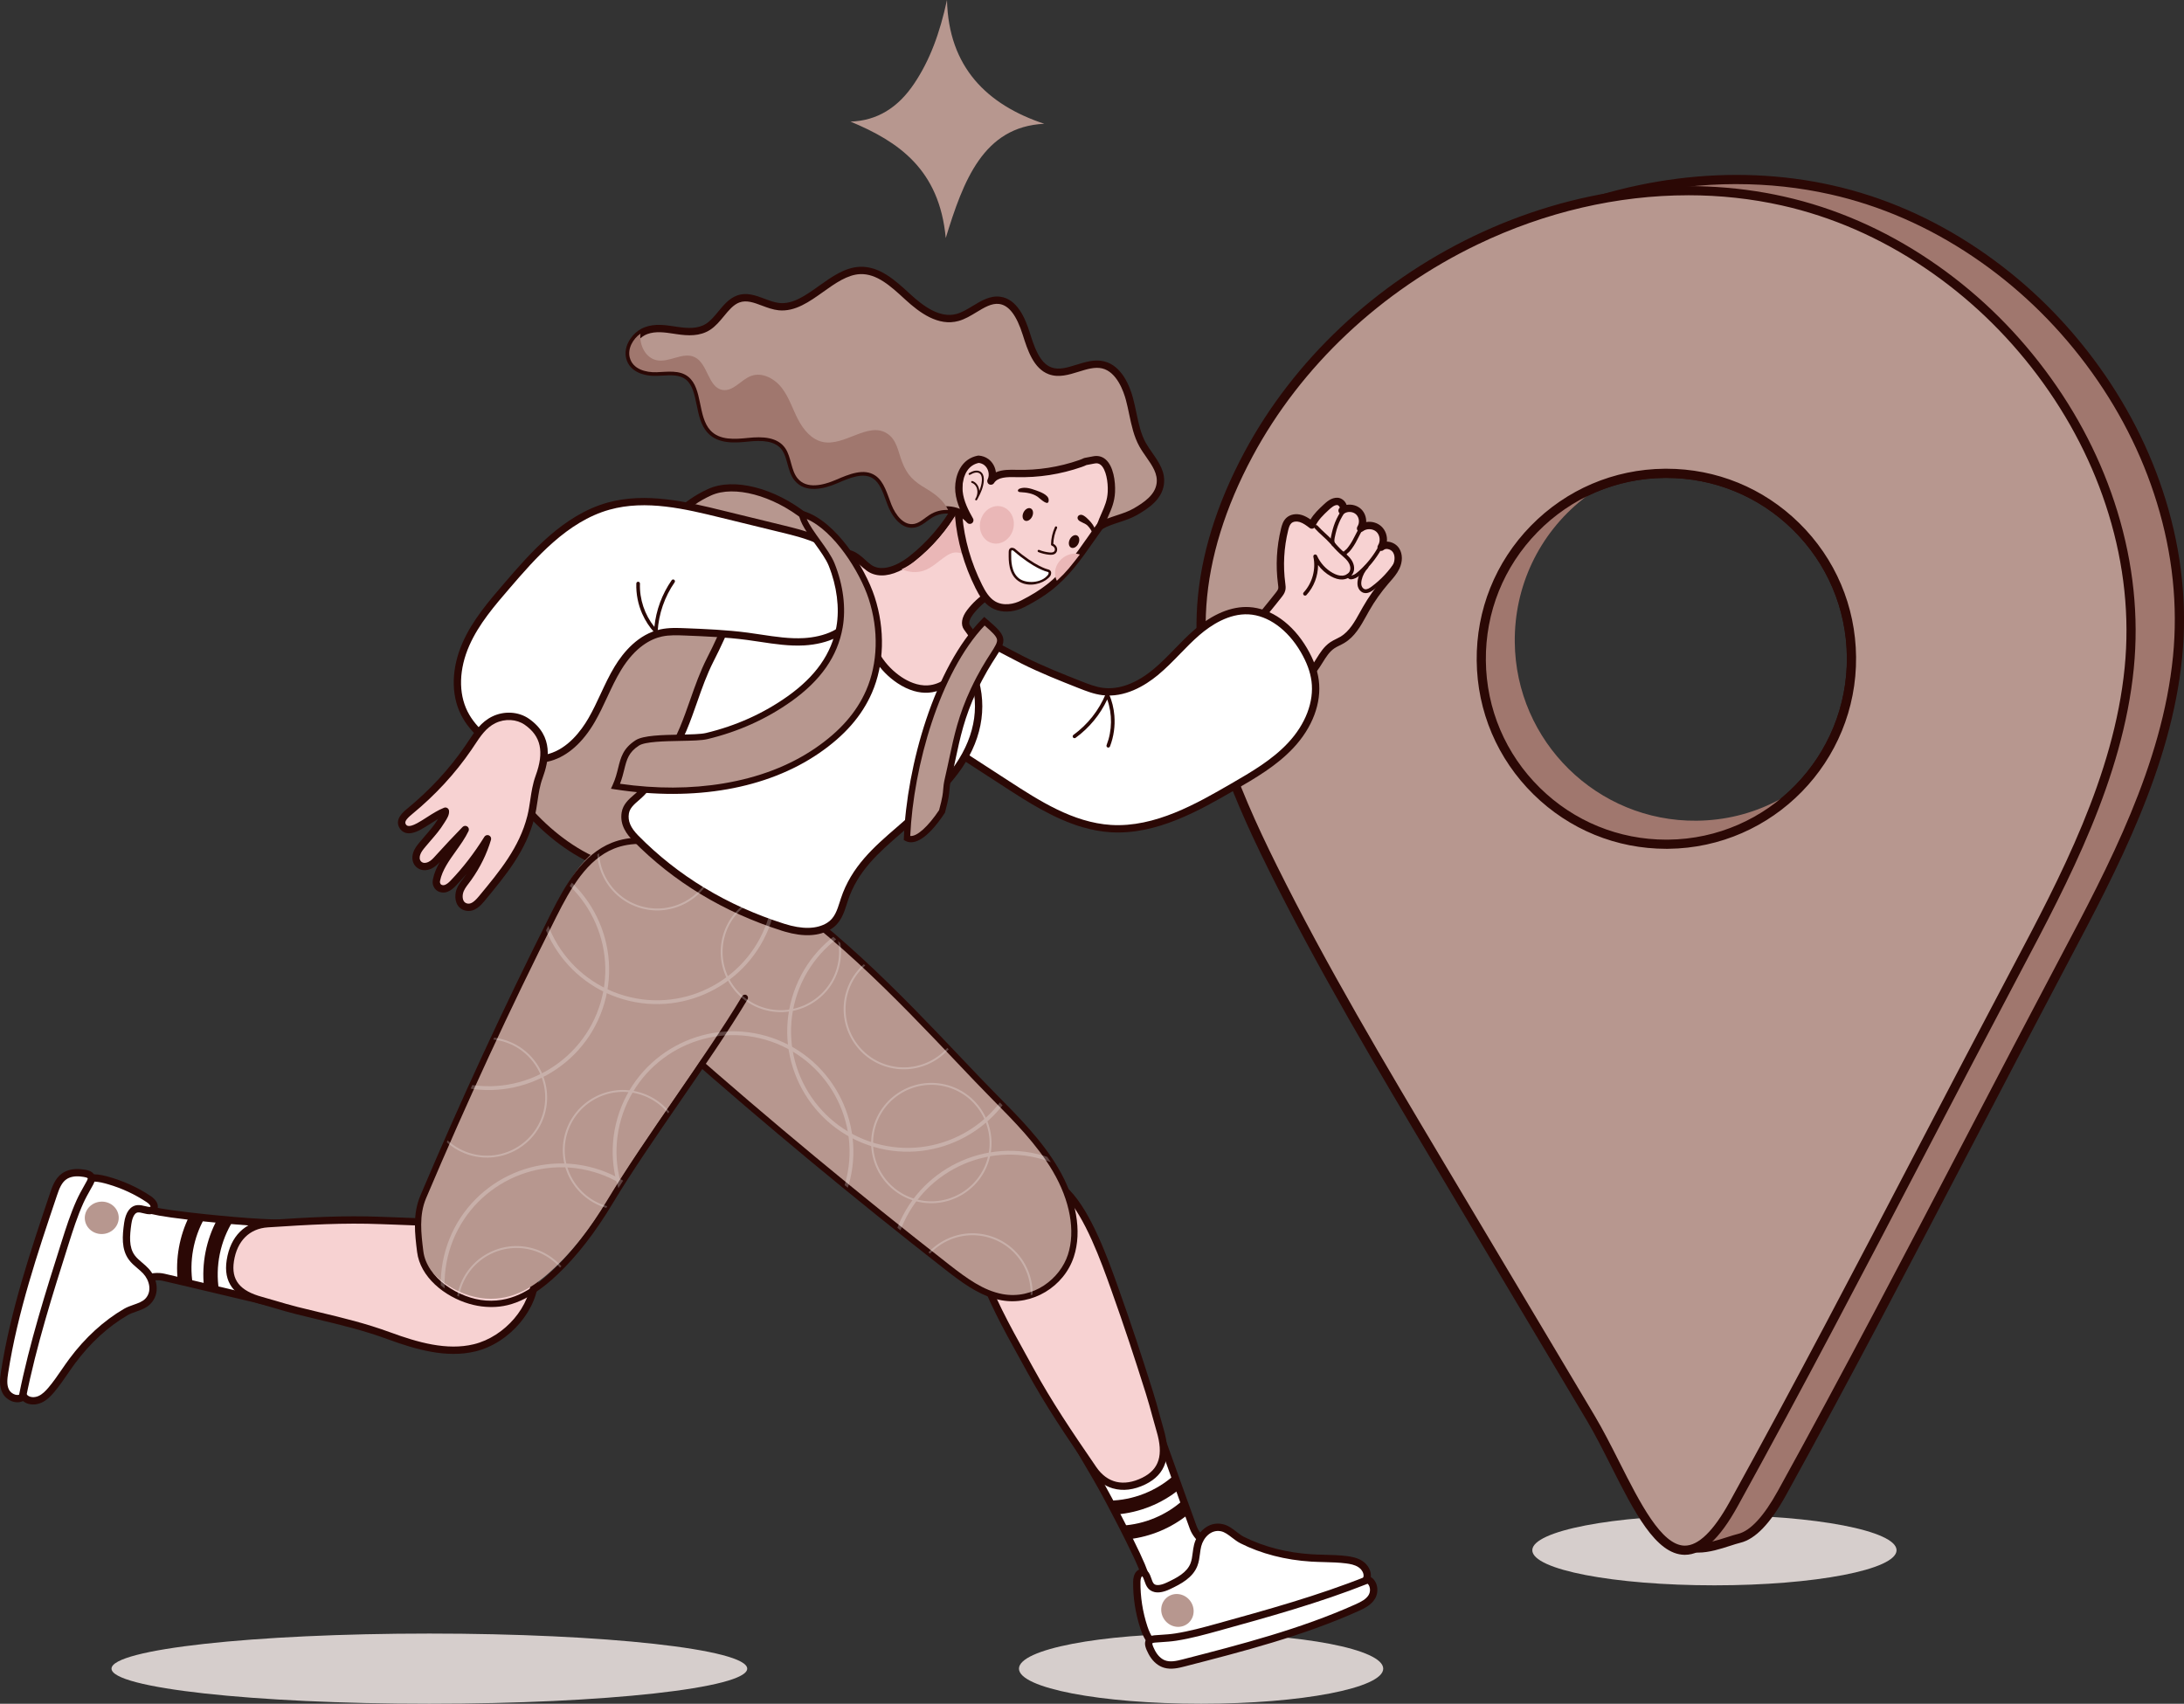 <?xml version="1.0" encoding="UTF-8"?>
<svg id="_圖層_2" data-name="圖層 2" xmlns="http://www.w3.org/2000/svg" width="196.423" height="153.266" xmlns:xlink="http://www.w3.org/1999/xlink" viewBox="0 0 196.423 153.266">
  <rect x="0" y="0" width="196.423" height="153.266" fill="#333333" stroke="none"/>
  <defs>
    <style>
      .cls-1 {
        fill: #fff;
      }

      .cls-2 {
        opacity: .24;
      }

      .cls-3 {
        fill: #eab7b7;
      }

      .cls-4 {
        fill: #d6cecc;
      }

      .cls-5 {
        fill: #a0776e;
      }

      .cls-6 {
        clip-path: url(#clippath);
      }

      .cls-7 {
        fill: #f7d2d2;
      }

      .cls-8 {
        fill: #2b0805;
      }

      .cls-9 {
        fill: none;
      }

      .cls-10 {
        fill: #b7978f;
      }
    </style>
    <clipPath id="clippath">
      <path class="cls-9" d="m94.925,105.216c-1.431-2.431-3.49-4.516-5.522-6.566-3.992-4.029-10.166-11.109-16.93-16.403l2.187-2.998c-1.655-1.301-5.326-.909-7.811-.833-.005-.003-.011-.006-.016-.009l-.04.011c-1.166.034-2.062-.007-2.349-.333-.9-1.023-2.213-1.548-3.507-1.92-1.893-.545-3.964-.827-5.807-.089-2.57,1.028-4.074,3.735-5.343,6.258-4.185,8.313-8.097,16.77-11.728,25.35-.663,1.566-.475,3.222-.266,4.909.322,2.591,3.358,4.507,5.89,4.685,2.532.178,4.441-1.091,6.314-2.877,1.873-1.786,3.524-4.054,4.865-6.289,2.238-3.729,5.396-8.163,8.246-12.361,7.181,6.272,14.544,12.354,22.076,18.234,1.491,1.163,3.085,2.365,4.911,2.705,2.806.524,5.422-1.289,6.216-3.733.794-2.444.045-5.308-1.386-7.739Z"/>
    </clipPath>
  </defs>
  <g id="_圖層_1-2" data-name="圖層 1">
    <path class="cls-10" d="m85.17,0c.138,6.043,3.606,9.431,8.749,11.135-5.483.258-7.28,5.125-8.861,10.278-.569-6.174-4.248-8.677-8.566-10.474,2.38-.08,4.266-1.234,5.734-3.429,1.393-2.082,2.285-4.471,2.943-7.51Z"/>
    <g>
      <path class="cls-4" d="m137.811,139.456c0,1.744,7.333,3.157,16.38,3.157s16.38-1.413,16.38-3.157c0-1.744-7.333-3.157-16.38-3.157s-16.38,1.413-16.38,3.157Z"/>
      <path class="cls-4" d="m91.643,150.109c0,1.744,7.333,3.157,16.38,3.157s16.38-1.413,16.38-3.157c0-1.744-7.333-3.157-16.38-3.157s-16.38,1.413-16.38,3.157Z"/>
      <path class="cls-4" d="m10.03,150.109c0,1.744,12.798,3.157,28.586,3.157s28.586-1.413,28.586-3.157c0-1.744-12.798-3.157-28.586-3.157s-28.586,1.413-28.586,3.157Z"/>
      <g>
        <g>
          <path class="cls-5" d="m164.703,17.078c-18.57-4.168-39.056,5.973-48.064,22.772-2.258,4.211-3.878,8.826-4.205,13.596-.564,8.22,2.705,16.194,6.365,23.573,4.501,9.071,9.689,17.779,14.871,26.477,4.577,7.682,9.153,15.363,13.729,23.045,1.774,2.978,1.785,9.369,3.528,11.88,1.201,1.731,4.065.309,5.486-.034,1.162-.281,2.429-1.506,3.854-4.089,8.754-15.859,16.962-32.048,25.436-48.059,4.548-8.594,9.184-17.468,10.141-27.149,1.876-18.978-12.573-37.843-31.143-42.011Zm-14.667,58.865c-9.194.092-16.721-7.303-16.814-16.516-.092-9.214,7.287-16.757,16.481-16.849,9.194-.092,16.722,7.303,16.814,16.516.092,9.214-7.287,16.756-16.481,16.849Z"/>
          <path class="cls-8" d="m152.738,139.67c-.838,0-1.619-.251-2.148-1.015-.931-1.342-1.37-3.607-1.834-6.005-.428-2.208-.87-4.491-1.709-5.9l-13.729-23.045c-5.101-8.563-10.377-17.418-14.886-26.505-3.668-7.392-6.983-15.39-6.407-23.784.304-4.436,1.734-9.067,4.253-13.763,4.433-8.267,11.76-15.166,20.631-19.425,8.981-4.312,18.885-5.574,27.887-3.554,4.598,1.032,9.006,2.955,13.104,5.715,3.97,2.674,7.46,6.002,10.374,9.893,2.933,3.916,5.121,8.189,6.505,12.701,1.444,4.708,1.942,9.468,1.48,14.146-.979,9.904-5.871,19.146-10.187,27.301-2.822,5.333-5.662,10.776-8.409,16.04-5.501,10.543-11.19,21.446-17.03,32.026-1.411,2.558-2.758,3.961-4.118,4.29-.255.061-.574.165-.913.274-.828.268-1.883.609-2.861.609Zm3.443-123.11c-6.343,0-12.843,1.496-18.918,4.413-8.714,4.184-15.91,10.957-20.261,19.072-2.462,4.592-3.861,9.111-4.157,13.43-.562,8.198,2.707,16.073,6.324,23.361,4.495,9.059,9.762,17.9,14.856,26.449l13.729,23.045c.913,1.533,1.369,3.888,1.81,6.165.428,2.208.87,4.492,1.702,5.691.739,1.065,2.284.671,4.078.091.354-.114.688-.223.973-.291,1.107-.268,2.315-1.576,3.59-3.887,5.835-10.572,11.522-21.47,17.021-32.009,2.747-5.265,5.588-10.709,8.411-16.044,4.28-8.087,9.132-17.254,10.095-26.996.452-4.569-.035-9.22-1.447-13.823-1.356-4.421-3.501-8.609-6.377-12.448-2.858-3.817-6.282-7.081-10.175-9.703-4.012-2.702-8.327-4.584-12.824-5.594-2.742-.615-5.571-.92-8.431-.92Zm-6.316,59.796c-4.492 0-8.725-1.732-11.938-4.888-3.254-3.197-5.071-7.472-5.117-12.038-.045-4.566,1.686-8.877,4.876-12.137,3.19-3.261,7.456-5.082,12.013-5.128.058-.001.117-.001.175-.001,4.492,0,8.726,1.732,11.939,4.888,3.254,3.197,5.072,7.472,5.117,12.038.094,9.426-7.483,17.171-16.889,17.265h0c-.058.001-.117.001-.175.001Zm.008-33.366c-.056,0-.111 0-.166.001-4.336.043-8.396,1.776-11.432,4.88-3.036,3.104-4.684,7.207-4.641,11.553.043,4.346,1.773,8.415,4.87,11.458,3.097,3.042,7.192,4.696,11.527,4.651h0c8.952-.09,16.162-7.461,16.073-16.432-.043-4.346-1.773-8.415-4.87-11.458-3.057-3.003-7.086-4.651-11.361-4.651Z"/>
        </g>
        <g>
          <path class="cls-5" d="m159.993,72.469c-2.804,2.244-6.351,3.603-10.217,3.641-9.195.093-16.722-7.302-16.815-16.517-.065-6.54,3.634-12.238,9.074-15.024-3.858,3.091-6.311,7.866-6.258,13.202.093,9.215,7.62,16.609,16.815,16.517,2.665-.027,5.178-.679,7.401-1.819Z"/>
          <path class="cls-5" d="m149.604,76.569c-4.504,0-8.748-1.736-11.97-4.9-3.263-3.205-5.085-7.492-5.131-12.071-.032-3.247.846-6.416,2.541-9.165,1.649-2.675,3.994-4.844,6.782-6.272l4.021-2.059-3.526,2.825c-3.918,3.139-6.136,7.819-6.087,12.84.09,8.947,7.429,16.152,16.352,16.063,2.536-.025,4.957-.62,7.197-1.768l4.038-2.07-3.543,2.835c-3.011,2.409-6.641,3.703-10.498,3.741-.059.001-.118.001-.177.001Zm-11.077-28.97c-1.037.976-1.947,2.089-2.702,3.315-1.604,2.602-2.435,5.601-2.405,8.675.043,4.335,1.768,8.393,4.857,11.426,3.088,3.034,7.171,4.68,11.495,4.637,2.129-.021,4.185-.446,6.094-1.249-1.065.217-2.157.332-3.269.343-.058.001-.117.001-.175.001-9.353,0-17.008-7.577-17.103-16.971-.037-3.714,1.101-7.251,3.208-10.177Z"/>
        </g>
        <g>
          <path class="cls-10" d="m160.355,18.083c-18.57-4.168-39.056,5.973-48.063,22.772-2.258,4.211-3.878,8.827-4.205,13.596-.563,8.221,2.705,16.195,6.366,23.573,4.501,9.071,9.689,17.779,14.871,26.477,4.577,7.682,9.153,15.363,13.73,23.045,3.996,6.707,7.167,18.086,12.869,7.757,8.754-15.859,16.962-32.048,25.436-48.06,4.548-8.594,9.184-17.468,10.141-27.149,1.876-18.978-12.573-37.843-31.143-42.011Zm-10.319,57.86c-9.194.092-16.721-7.303-16.814-16.516-.092-9.214,7.287-16.757,16.481-16.849,9.194-.092,16.722,7.303,16.814,16.516.092,9.214-7.287,16.756-16.481,16.849Z"/>
          <path class="cls-8" d="m151.538,139.868c-.016,0-.032,0-.048-0-2.584-.047-4.527-3.894-6.584-7.967-.714-1.414-1.452-2.876-2.208-4.144l-13.73-23.045c-5.104-8.567-10.379-17.421-14.886-26.505-3.668-7.391-6.983-15.389-6.408-23.784.304-4.437,1.735-9.067,4.253-13.763,4.433-8.267,11.759-15.166,20.63-19.425,8.982-4.312,18.885-5.574,27.887-3.554,4.598,1.032,9.006,2.955,13.104,5.714,3.97,2.674,7.46,6.002,10.374,9.893,2.933,3.916,5.121,8.189,6.505,12.701,1.444,4.708,1.942,9.468,1.48,14.146-.979,9.903-5.871,19.146-10.187,27.301-2.821,5.331-5.66,10.771-8.406,16.033-5.502,10.546-11.192,21.45-17.034,32.033-1.621,2.937-3.174,4.366-4.744,4.366Zm.295-122.302c-6.343,0-12.843,1.496-18.918,4.413-8.715,4.184-15.91,10.957-20.261,19.072-2.462,4.592-3.861,9.11-4.157,13.429-.562,8.2,2.708,16.074,6.324,23.361,4.493,9.055,9.76,17.896,14.854,26.446l13.732,23.048c.77,1.293,1.515,2.768,2.236,4.194,1.857,3.675,3.776,7.476,5.863,7.514,1.234.018,2.599-1.303,4.054-3.939,5.837-10.574,11.524-21.474,17.024-32.016,2.746-5.263,5.586-10.705,8.408-16.038,4.28-8.088,9.132-17.254,10.095-26.997.452-4.569-.035-9.22-1.447-13.823-1.356-4.421-3.501-8.609-6.377-12.449-2.858-3.817-6.282-7.081-10.175-9.703-4.012-2.702-8.327-4.584-12.824-5.594-2.742-.615-5.571-.92-8.431-.92Zm-1.968,58.791c-4.492,0-8.725-1.732-11.938-4.888-3.254-3.197-5.071-7.472-5.117-12.038-.045-4.566,1.686-8.877,4.876-12.137,3.19-3.261,7.456-5.082,12.013-5.128.058-.001.117-.001.175-.001,4.492,0,8.726,1.732,11.939,4.888,3.254,3.197,5.072,7.472,5.117,12.038.094,9.426-7.482,17.171-16.889,17.265-.058.001-.117.001-.175.001Zm.008-33.366c-.056,0-.111 0-.166.001-4.336.043-8.396,1.776-11.432,4.88-3.036,3.104-4.684,7.207-4.641,11.553.043,4.346,1.773,8.415,4.87,11.458,3.057,3.003,7.086,4.651,11.361,4.651.055,0,.111-0.0.166-.001h0c8.952-.089,16.162-7.461,16.073-16.432-.043-4.346-1.773-8.415-4.87-11.458-3.057-3.003-7.086-4.651-11.361-4.651Z"/>
        </g>
      </g>
      <g>
        <g>
          <g>
            <path class="cls-10" d="m77.608,54.757c-.512-2.846-2.406-6.044-5.17-8.252-2.764-2.209-6.355-3.239-8.594-2.236-2.222.995-3.812,2.735-5.238,4.561-3.6,4.608-11.352,4.876-14.448,9.886-2.146,3.472-.802,9.399,3.173,13.998,1.835,2.124,4.208,3.977,6.669,4.941,2.46.965,4.979.957,6.418-.254"/>
            <path class="cls-8" d="m57.378,78.667c-1.082,0-2.279-.236-3.496-.714-2.386-.935-4.799-2.722-6.794-5.03-4.085-4.726-5.432-10.772-3.204-14.376,1.674-2.708,4.675-4.077,7.577-5.4,2.57-1.172,5.227-2.384,6.892-4.515,1.408-1.802,3.031-3.613,5.36-4.656,2.291-1.027,5.962-.09,8.926,2.278,2.713,2.167,4.738,5.404,5.286,8.446.031.174-.085.341-.259.372-.174.031-.341-.084-.372-.259-.521-2.896-2.458-5.984-5.055-8.059-2.74-2.189-6.215-3.112-8.263-2.194-2.201.986-3.76,2.729-5.117,4.466-1.761,2.255-4.491,3.499-7.131,4.703-2.944,1.343-5.726,2.611-7.297,5.154-.993,1.607-1.231,3.857-.669,6.337.569,2.511,1.923,5.098,3.812,7.283,1.928,2.231,4.252,3.954,6.543,4.853,2.464.966,4.8.889,6.094-.201.136-.114.338-.097.452.039.114.136.097.338-.039.452-.805.678-1.942,1.021-3.245,1.021Z"/>
          </g>
          <g>
            <g>
              <g>
                <g>
                  <path class="cls-7" d="m114.996,53.526c.117-.15.237-.306.281-.491.04-.168.014-.343-.009-.514-.216-1.628-.126-3.297.265-4.892.071-.291.162-.596.381-.8.281-.261.716-.293,1.081-.18.366.114.678.35.983.582.264-.631.779-1.118,1.279-1.585.291-.271.628-.561,1.025-.541.397.02.723.573.416.825.443-.314,1.106-.263,1.496.113s.464,1.038.166,1.492c.469-.372,1.208-.346,1.648.059.441.404.531,1.138.202,1.638.392-.349,1.075-.161,1.353.285.278.445.217,1.035-.009,1.509-.226.474-.594.862-.938,1.259-.665.77-1.256,1.605-1.76,2.488-.587,1.027-1.111,2.18-2.127,2.785-.294.175-.618.296-.902.487-.756.508-1.112,1.419-1.663,2.144-.723.95-1.831,1.596-3.013,1.757-1.182.161-2.422-.166-3.371-.888-1.274-.97-.668-2.302.062-3.438.923-1.436,2.105-2.747,3.153-4.093Z"/>
                  <path class="cls-8" d="m113.175,62.119c-.573-.166-1.115-.436-1.594-.8-1.685-1.282-.472-3.168-.015-3.878.646-1.004,1.419-1.953,2.168-2.87.333-.409.678-.831,1.002-1.248h0c.095-.122.192-.247.221-.366.024-.102.007-.234-.012-.373l-.003-.021c-.223-1.68-.132-3.367.272-5.014.08-.325.189-.695.477-.963.343-.319.882-.417,1.404-.253.287.089.539.239.768.4.313-.528.764-.949,1.171-1.329.263-.246.704-.657,1.266-.629.35.018.689.287.808.642.467-.079.971.056,1.316.389.309.299.464.732.448,1.157.48-.08.994.051,1.361.388.379.348.554.871.5,1.37.053.001.107.005.161.013.393.057.748.284.95.608.312.5.315,1.183.009,1.826-.216.452-.538.821-.85,1.177-.045.052-.091.104-.136.156-.65.753-1.23,1.572-1.723,2.436-.082.144-.164.291-.245.439-.517.934-1.051,1.901-1.999,2.466-.139.083-.28.152-.417.22-.168.083-.327.162-.469.257-.453.304-.754.789-1.073,1.302-.159.256-.324.521-.512.768-.779,1.024-1.957,1.711-3.231,1.884-.678.092-1.369.037-2.021-.152Zm3.705-15.162c-.287-.084-.576-.04-.74.112-.155.144-.226.393-.286.637-.384,1.567-.471,3.172-.259,4.77l.003.021c.025.184.052.393-.001.614-.061.257-.217.457-.341.617h0c-.329.423-.676.848-1.012,1.26-.737.903-1.499,1.837-2.124,2.81-.952,1.48-.992,2.348-.14,2.997.885.674,2.025.974,3.127.824,1.102-.15,2.121-.744,2.795-1.63.169-.222.319-.462.477-.717.342-.55.695-1.118,1.265-1.501.179-.12.365-.212.545-.301.131-.065.255-.126.372-.195.795-.474,1.286-1.361,1.76-2.218.083-.15.166-.3.25-.447.514-.901,1.119-1.755,1.797-2.54.046-.053.092-.106.139-.159.295-.338.574-.656.751-1.026.162-.339.254-.83.027-1.193-.098-.157-.288-.276-.485-.304-.086-.012-.248-.017-.369.091-.124.11-.31.111-.435.003-.125-.108-.151-.293-.059-.431.24-.364.172-.92-.149-1.214-.321-.294-.88-.314-1.221-.043-.127.101-.308.095-.427-.015-.119-.109-.142-.289-.053-.424.212-.324.159-.805-.119-1.074-.278-.268-.761-.305-1.076-.081-.145.103-.345.072-.453-.069-.108-.141-.084-.342.053-.455.004-.01-.002-.061-.047-.125-.049-.067-.119-.114-.175-.117-.262-.013-.531.216-.784.453-.449.419-.958.895-1.2,1.472-.039.094-.12.165-.219.191-.099.026-.204.006-.285-.056-.279-.212-.567-.432-.881-.529-.006-.002-.013-.004-.019-.006Zm-1.884,6.568l.001 0-.001-0Z"/>
                </g>
                <path class="cls-8" d="m117.305,53.568c.065.028.144.014.195-.041.671-.73,1.042-1.715,1.042-2.702.308.416.702.766,1.153,1.016.377.21.718.304,1.043.288.424-.021.802-.254.961-.594.196-.418.038-.893-.177-1.199-.171-.245-.393-.439-.608-.626-.063-.055-.127-.111-.189-.167-.296-.271-.568-.581-.831-.88-.201-.23-.461-.468-.712-.699-.244-.225-.497-.457-.687-.673-.062-.071-.171-.078-.242-.016-.071.062-.078.171-.016.242.202.23.461.468.713.699.244.225.497.457.686.673.269.307.547.624.858.907.064.058.129.115.194.172.209.182.405.354.553.565.159.227.281.571.147.857-.104.223-.373.382-.667.397-.259.013-.54-.068-.859-.245-.622-.346-1.125-.9-1.416-1.561-.036-.081-.127-.121-.21-.094-.084.027-.133.113-.115.199.243,1.129-.091,2.358-.874,3.209-.064.07-.06.178.01.242.014.013.031.024.048.031Z"/>
                <path class="cls-8" d="m119.863,49.127c.052.022.114.019.164-.015.079-.053.1-.159.047-.238-.072-.108-.083-.27-.033-.511.215-1.058.487-1.702,1.036-2.46.056-.077.038-.184-.038-.24-.076-.055-.184-.038-.24.038-.659.909-.9,1.639-1.094,2.592-.043.211-.082.522.084.77.019.028.045.049.074.062Z"/>
                <path class="cls-8" d="m120.786,49.935c.008.004.017.007.026.009.191.047.275-.034.332-.119.015-.023.026-.038.051-.057.152-.109.263-.251.374-.4.276-.373.433-.683.598-1.011.102-.202.207-.41.347-.647.048-.081.021-.187-.06-.235-.083-.048-.187-.021-.235.06-.146.247-.254.46-.358.667-.159.315-.309.612-.568.961-.097.131-.187.246-.298.326-.06.043-.096.087-.12.121-.079,0-.157.051-.176.129-.02.083.013.164.087.197Z"/>
                <path class="cls-8" d="m121.363,52.087c.096.042.205.033.368-.011.269-.074.484-.249.665-.406.728-.638,1.339-1.388,1.816-2.229.047-.082.018-.187-.065-.234-.082-.045-.187-.018-.234.064-.458.808-1.045,1.528-1.744,2.14-.152.133-.331.279-.529.334-.104.029-.134.029-.142.027-.003-.001-.027-.016-.094-.104-.057-.076-.165-.09-.24-.033-.075.058-.09.165-.033.24.083.11.153.178.232.212Z"/>
                <path class="cls-8" d="m122.561,53.301c.026.011.053.021.081.029.343.097.668-.099.913-.28.894-.661,1.649-1.471,2.244-2.41.051-.08.027-.186-.053-.237-.08-.05-.186-.027-.237.053-.573.903-1.299,1.682-2.158,2.318-.182.134-.417.282-.616.225-.124-.036-.235-.159-.28-.314-.041-.14-.037-.311.01-.521.09-.399.285-.768.564-1.067.065-.069.061-.178-.008-.242-.07-.065-.178-.061-.243.008-.321.344-.544.768-.647,1.226-.06.268-.062.494-.005.692.069.24.233.432.435.52Z"/>
              </g>
              <g>
                <path class="cls-1" d="m81.679,63.59c.817,1.685,2.462,2.785,4.033,3.804,1.616,1.048,3.233,2.096,4.849,3.145,2.875,1.864,5.918,3.787,9.338,4.002,3.917.247,7.576-1.783,10.974-3.747,1.856-1.073,3.741-2.169,5.207-3.733,1.465-1.565,2.476-3.696,2.2-5.822-.127-.977-.517-1.904-1.014-2.754-1.067-1.826-2.838-3.429-4.95-3.542-1.725-.093-3.357.819-4.665,1.948-1.308,1.129-2.399,2.495-3.732,3.594-1.333,1.099-3.02,1.939-4.735,1.727-.717-.088-1.397-.355-2.069-.62-1.741-.686-3.483-1.378-5.154-2.22-1.525-.769-3.004-1.671-4.647-2.141-1.711-.49-4.067-.583-5.139,1.04-1.041,1.576-1.341,3.579-.496,5.321Z"/>
                <path class="cls-8" d="m97.385,74.42c-2.613-.759-4.995-2.304-7.003-3.606l-4.849-3.145c-1.457-.945-3.269-2.12-4.151-3.937h0c-.852-1.756-.658-3.867.517-5.646.535-.809,1.421-1.313,2.564-1.458.875-.111,1.919-.01,2.942.283.011.003.022.006.034.01,1.281.372,2.47 1,3.619,1.607.344.182.701.37,1.052.547,1.697.856,3.519,1.574,5.126,2.208.643.253,1.307.515,1.988.599.983.121,2.559-.067,4.485-1.654.691-.57,1.333-1.23,1.954-1.869.563-.58,1.146-1.179,1.773-1.72,1.635-1.411,3.328-2.113,4.898-2.028,1.973.106,3.923,1.491,5.217,3.705.59,1.01.935,1.951,1.056,2.878.265,2.036-.568,4.255-2.286,6.089-1.511,1.613-3.428,2.722-5.282,3.793-3.123,1.805-7.009,4.052-11.16,3.791-.851-.054-1.684-.213-2.494-.449Zm-15.409-10.975c.801,1.651,2.528,2.771,3.916,3.671l4.849,3.145c2.699,1.75,5.758,3.734,9.179,3.949,3.951.249,7.742-1.943,10.788-3.704,1.812-1.048,3.687-2.131,5.131-3.674,1.583-1.69,2.353-3.714,2.114-5.554-.109-.838-.427-1.699-.971-2.631-1.182-2.022-2.933-3.285-4.683-3.38-1.764-.095-3.384.964-4.432,1.869-.605.522-1.178,1.111-1.731,1.681-.633.651-1.288,1.325-2.007,1.918-1.163.958-2.972,2.048-4.985,1.8-.765-.094-1.468-.372-2.149-.64-1.62-.639-3.457-1.363-5.181-2.233-.357-.18-.716-.37-1.063-.553-1.12-.592-2.278-1.203-3.495-1.557-.011-.003-.021-.006-.031-.009-2.589-.742-4.163-.019-4.774.904-1.046,1.583-1.223,3.451-.474,4.995h0Z"/>
              </g>
              <path class="cls-8" d="m100.224,64.382c.076.935-.055,1.885-.396,2.765-.033.084-.127.126-.211.093-.084-.033-.126-.128-.093-.211.508-1.309.526-2.784.059-4.106-.643,1.371-1.622,2.559-2.85,3.452-.073.053-.175.037-.228-.036-.053-.074-.037-.175.036-.228,1.286-.936,2.289-2.207,2.901-3.675.025-.061.084-.1.15-.101.066-0.0.125.038.151.099.267.62.428,1.279.482,1.947Z"/>
              <g>
                <g>
                  <path class="cls-1" d="m95.681,112.371c1.6.939,2.951,2.5,3.716,4.224,2.553,5.76,3.983,9.837,6.218,16.091.15.417.302.845.46,1.282.111.315.228.635.344.961.15.417.304.844.463,1.282.141.389.284.785.432,1.192.336.929,1.282,1.602,2.155,2.016.679.321,1.412.362,2.126.442,1.891.212,3.791.741,5.604,1.558-.259.68-.516,1.359-.774,2.039-.118.309-.246.632-.508.814-.268.184-.631.186-.973.182-2.703-.03-5.405-.062-8.107-.092-.89-.01-1.865-.05-2.619-.657-.856-.689-1.134-1.854-1.558-2.868-.238-.571-.644-1.424-1.115-2.374-.197-.396-.404-.809-.617-1.224-.172-.336-.344-.671-.517-1.001-.222-.429-.442-.848-.653-1.242-.446-.836-.85-1.566-1.137-2.055-5.706-9.682-6.406-11.298-7.578-14.446-.25-.672-1.011-1.221-.869-1.873.261-1.199.691-2.231,1.089-3.37.565-1.622,2.819-1.82,4.419-.881Z"/>
                  <path class="cls-8" d="m105.054,144.496c-.37-.107-.721-.274-1.044-.535-.745-.599-1.079-1.49-1.403-2.35-.081-.215-.165-.438-.252-.647-.213-.513-.586-1.305-1.106-2.355-.196-.394-.403-.806-.615-1.22-.172-.335-.343-.67-.516-.998-.224-.433-.443-.849-.652-1.24-.449-.841-.851-1.567-1.131-2.044-5.699-9.67-6.404-11.276-7.602-14.498-.08-.214-.237-.435-.388-.649-.287-.404-.613-.863-.494-1.409.204-.937.502-1.754.816-2.619.095-.26.19-.521.283-.789.24-.689.752-1.194,1.482-1.463,1.018-.374,2.358-.214,3.415.406h0c1.641.964,3.044,2.558,3.85,4.375,2.431,5.484,3.81,9.347,5.898,15.194l.5,1.399c.094.264.19.531.288.802.064.181.129.362.195.545.05.138.1.277.15.417.149.416.303.843.462,1.281l.432,1.192c.337.932,1.389,1.547,1.987,1.831.543.256,1.129.318,1.749.383.091.01.182.019.273.029,1.932.217,3.85.75,5.702,1.585l.283.128-.885,2.329c-.123.322-.276.723-.628.968-.366.251-.828.245-1.165.241-1.351-.015-2.702-.03-4.053-.046-1.351-.015-2.702-.031-4.053-.046-.616-.007-1.219-.033-1.778-.195Zm-10.4-32.21c-.687-.2-1.409-.202-1.994.013-.375.138-.868.434-1.086,1.061-.095.271-.191.535-.286.798-.307.844-.597,1.64-.792,2.534-.057.262.149.551.387.887.176.248.358.505.469.8,1.184,3.182,1.881,4.772,7.553,14.394.284.485.69,1.219,1.144,2.067.21.393.431.812.655,1.246.172.329.345.665.517,1.001.214.417.421.832.619,1.229.527,1.064.905,1.869,1.124,2.395.092.22.178.448.261.669.306.814.595,1.583,1.2,2.069.649.522,1.513.575,2.416.584,1.351.015,2.703.03,4.054.046,1.351.015,2.702.031,4.053.046.264.003.591.008.783-.124.183-.128.291-.41.387-.66l.663-1.746c-1.701-.735-3.456-1.207-5.221-1.406-.089-.01-.178-.019-.268-.029-.648-.068-1.318-.138-1.962-.442-.842-.4-1.929-1.106-2.325-2.202l-.432-1.191c-.159-.439-.313-.866-.463-1.283-.05-.14-.1-.278-.149-.415-.067-.184-.132-.366-.196-.547-.097-.269-.193-.538-.288-.802l-.5-1.399c-2.083-5.833-3.459-9.687-5.88-15.148-.751-1.693-2.057-3.178-3.581-4.073h0c-.271-.159-.562-.282-.86-.369Z"/>
                </g>
                <g>
                  <path class="cls-7" d="m98.332,132.169c1.065,1.55,2.717,1.958,4.54,1.063,1.822-.895,2.082-2.502,1.462-4.583-.293-.984-.574-2.158-.97-3.409-.972-3.076-1.869-5.84-3.138-9.392-.896-2.509-2.36-6.6-4.267-8.555-3.756-3.849-10.263-.727-7.855,6.568,1.086,3.29,2.92,6.396,4.521,9.323,1.693,3.095,3.547,5.842,5.707,8.985Z"/>
                  <path class="cls-8" d="m100.083,133.891c-.785-.228-1.479-.744-2.022-1.534h0c-2.206-3.21-4.028-5.912-5.724-9.014-.218-.399-.441-.801-.665-1.206-1.442-2.606-2.933-5.301-3.88-8.172-1.375-4.167.098-6.845,1.936-7.962,2.04-1.24,4.64-.813,6.468,1.06,1.96,2.009,3.451,6.181,4.342,8.674,1.229,3.439,2.113,6.148,3.142,9.403.237.75.428,1.455.614,2.137.123.454.24.882.357,1.278.73,2.449.196,4.076-1.632,4.973-1.034.508-2.042.621-2.934.362Zm-6.616-27.752c-1.148-.334-2.359-.204-3.398.427-2.473,1.502-2.475,4.7-1.652,7.192.928,2.812,2.404,5.48,3.831,8.059.225.406.448.809.666,1.209,1.682,3.075,3.494,5.762,5.689,8.957h0c.987,1.436,2.451,1.775,4.123.954,1.533-.753,1.931-2.046,1.291-4.193-.12-.403-.238-.836-.362-1.293-.183-.676-.373-1.374-.606-2.111-1.026-3.248-1.908-5.95-3.134-9.38-.873-2.442-2.333-6.53-4.193-8.436-.666-.683-1.446-1.149-2.256-1.384Z"/>
                </g>
                <g>
                  <g>
                    <path class="cls-1" d="m107.715,139.029c-.143.565-.123,1.177-.332,1.717-.376.972-1.385,1.488-2.319,1.924-.508.238-1.212.432-1.575-.029-.306-.39-.288-1.157-.769-1.167-.352-.008-.475.453-.479.809-.016,1.385.2,2.782.635,4.114.244.745.647,1.559,1.386,1.791.356.112.734.066,1.094.003,2.224-.393,4.263-1.417,6.44-1.993.895-.237,1.812-.397,2.717-.597,2.565-.567,5.046-1.456,7.372-2.642.482-.246,1.01-.579,1.075-1.129.051-.438-.232-.877-.605-1.125-.373-.248-.821-.338-1.256-.394-1.048-.133-2.103-.098-3.154-.163-2.1-.129-4.309-.638-6.229-1.609-.631-.319-1.154-.977-1.847-1.116-1.067-.214-1.911.643-2.155,1.604Z"/>
                    <path class="cls-8" d="m104.199,148.514c-.012-.003-.023-.007-.035-.011-.709-.223-1.233-.878-1.601-2.003-.449-1.374-.668-2.794-.652-4.221.002-.191.038-.665.325-.942.135-.131.305-.198.491-.193.531.011.699.497.822.852.058.167.118.339.199.441.251.32.906.06,1.176-.066.95-.444,1.829-.912,2.151-1.745.108-.279.148-.591.19-.921.032-.248.065-.504.129-.758h0c.275-1.087,1.259-2.103,2.539-1.847.495.1.889.402,1.27.695.226.174.44.338.66.45,1.767.893,3.876,1.437,6.101,1.574.386.024.782.034,1.164.044.657.017,1.337.035,2.011.12.444.057.958.154,1.397.446.518.344.812.909.75,1.438-.093.793-.906,1.207-1.253,1.384-2.351,1.198-4.858,2.097-7.451,2.67-.312.069-.625.133-.938.198-.583.12-1.186.243-1.766.397-.893.236-1.783.557-2.644.866-1.228.442-2.497.899-3.823,1.133-.391.069-.808.116-1.215-.002Zm-1.477-6.709c-.003-.001-.006-.002-.009-.001-.044.014-.138.182-.142.483-.015,1.355.193,2.703.619,4.008.297.908.68,1.424,1.172,1.579.296.09.639.045.937-.007,1.27-.224,2.512-.671,3.714-1.104.874-.315,1.778-.64,2.699-.883.598-.158,1.21-.284,1.802-.405.31-.064.62-.127.928-.195,2.538-.561,4.992-1.44,7.294-2.613.418-.213.852-.483.897-.874.032-.277-.157-.611-.461-.812-.326-.217-.747-.294-1.116-.341-.641-.082-1.304-.099-1.945-.116-.389-.01-.79-.021-1.188-.045-2.313-.142-4.511-.71-6.357-1.644-.277-.14-.525-.331-.765-.515-.336-.258-.653-.502-.998-.572-.881-.177-1.57.57-1.77,1.362h0c-.054.215-.084.441-.114.681-.046.354-.093.721-.23,1.074-.41,1.06-1.453,1.62-2.487,2.104-1.193.558-1.749.162-1.974-.124-.149-.189-.231-.424-.303-.632-.057-.165-.135-.388-.205-.408Z"/>
                  </g>
                  <g>
                    <path class="cls-1" d="m109.53,146.379c4.556-1.26,9.123-2.524,13.499-4.275.539.24.65,1.029.361,1.525-.289.496-.835.765-1.357.999-4.962,2.227-10.279,3.598-15.568,4.96-.596.153-1.24.304-1.827.071-.466-.185-.827-.594-1.06-1.045-.305-.59-.505-1.118.279-1.18.635-.05,1.264-.07,1.894-.168,1.284-.199,2.534-.543,3.78-.888Z"/>
                    <path class="cls-8" d="m104.689,150.025c-.058-.017-.115-.036-.172-.059-.496-.197-.933-.623-1.231-1.2-.225-.435-.427-.892-.22-1.264.13-.233.387-.366.766-.396.177-.014.354-.026.531-.037.461-.03.897-.059,1.338-.128,1.276-.198,2.53-.544,3.742-.88,4.474-1.237,9.1-2.517,13.465-4.263l.129-.052.127.057c.301.134.527.397.638.742.132.411.084.89-.127,1.251-.334.572-.927.874-1.506,1.134-5,2.244-10.4,3.635-15.621,4.979-.513.132-1.2.309-1.859.117Zm18.311-7.554c-4.354,1.729-8.943,2.998-13.382,4.226h0c-1.231.34-2.503.692-3.817.896-.47.073-.941.104-1.396.134-.174.012-.348.023-.522.037-.196.015-.243.061-.243.062-.011.03-.016.16.231.639.225.435.54.751.888.89.472.186,1.014.073,1.623-.084,5.195-1.337,10.566-2.72,15.515-4.942.502-.225.972-.461,1.207-.865.117-.201.144-.482.069-.716-.028-.088-.08-.197-.174-.276Z"/>
                  </g>
                  <path class="cls-10" d="m104.863,145.868c.569.603,1.492.645,2.062.095.57-.55.571-1.485.002-2.088-.569-.603-1.492-.645-2.062-.095-.57.55-.571,1.485-.002,2.087Z"/>
                </g>
                <path class="cls-8" d="m105.615,132.686c.15.417.302.845.46,1.282-1.6,1.303-3.607,2.108-5.665,2.269-.222-.429-.442-.848-.653-1.242,2.143-.027,4.271-.869,5.858-2.309Z"/>
                <path class="cls-8" d="m106.419,134.928c.15.417.304.844.463,1.282-1.516,1.237-3.395,2.029-5.338,2.252-.197-.396-.404-.809-.617-1.224,2.018-.117,3.996-.948,5.492-2.31Z"/>
                <g>
                  <path class="cls-10" d="m66.835,78.407c8.869,5.04,17.487,15.114,22.569,20.243,2.032,2.051,4.09,4.136,5.522,6.566,1.431,2.431,2.181,5.295,1.386,7.739-.794,2.444-3.411,4.257-6.216,3.733-1.826-.341-3.421-1.542-4.912-2.705-8.166-6.374-16.134-12.987-23.885-19.821-2.352-2.074-4.843-4.439-5.309-7.312-.335-2.061.459-4.016,1.487-5.709.703-1.158,1.569-2.285,2.863-2.842,1.294-.557,3.107-.38,4.149.738"/>
                  <path class="cls-8" d="m89.421,116.818c-1.555-.452-2.928-1.454-4.411-2.612-8.135-6.351-16.176-13.023-23.898-19.832-2.473-2.18-4.927-4.553-5.402-7.479-.292-1.799.206-3.729,1.524-5.901.637-1.05,1.553-2.335,2.993-2.955,1.318-.568,3.276-.474,4.468.805l-.413.385c-1.003-1.076-2.722-1.149-3.83-.671-1.293.557-2.14,1.751-2.733,2.729-1.245,2.052-1.719,3.857-1.449,5.518.445,2.741,2.821,5.033,5.217,7.145,7.714,6.801,15.746,13.467,23.872,19.81,1.618,1.263,3.096,2.334,4.79,2.651,2.8.523,5.197-1.391,5.896-3.543.692-2.128.195-4.865-1.361-7.509-1.424-2.418-3.485-4.499-5.479-6.511-.951-.96-2.043-2.111-3.2-3.33-5.12-5.397-12.132-12.788-19.308-16.866l.279-.491c7.249,4.12,14.294,11.546,19.439,16.968,1.154,1.217,2.245,2.366,3.192,3.322,2.018,2.037,4.105,4.143,5.564,6.622,1.639,2.783,2.153,5.688,1.412,7.97-.884,2.72-3.755,4.443-6.537,3.924-.211-.039-.418-.089-.623-.148Z"/>
                </g>
              </g>
              <g>
                <g>
                  <path class="cls-1" d="m42.512,118.868c-1.687.843-3.766,1.129-5.66.825-6.324-1.018-10.591-2.059-17.16-3.622-.439-.103-.888-.211-1.347-.319-.33-.08-.667-.157-1.01-.239-.439-.104-.888-.209-1.349-.317-.409-.096-.827-.193-1.255-.293-.978-.229-2.076.205-2.913.719-.65.401-1.091,1.003-1.555,1.567-1.23,1.494-2.733,2.82-4.434,3.912-.436-.598-.872-1.193-1.308-1.791-.198-.272-.402-.56-.412-.885-.008-.331.191-.641.385-.93,1.524-2.287,3.049-4.571,4.573-6.858.502-.753,1.076-1.562,2.012-1.868,1.061-.347,2.209.062,3.308.262.619.114,1.57.241,2.641.366.446.051.914.104,1.385.153.381.039.763.079,1.14.114.488.049.968.093,1.421.132.96.083,1.806.144,2.381.171,11.414.505,13.18.804,16.512,1.552.711.159,1.601-.184,2.077.298.877.887,1.518,1.826,2.268,2.796,1.069,1.381-.012,3.411-1.699,4.254Z"/>
                  <path class="cls-8" d="m5.745,121.546l-1.491-2.042c-.206-.283-.462-.635-.475-1.069-.011-.449.25-.839.44-1.123.766-1.15,1.533-2.3,2.3-3.45.758-1.136,1.515-2.272,2.273-3.408.576-.865,1.177-1.669,2.184-1.998.922-.302,1.866-.094,2.778.107.228.05.465.102.691.144.556.102,1.438.225,2.62.363.417.048.902.103,1.381.153.38.039.761.079,1.137.114.493.049.969.093,1.418.131.967.083,1.808.144,2.369.17,11.4.504,13.159.795,16.569,1.559.228.051.503.04.769.029.503-.021,1.072-.044,1.47.359.685.693,1.216,1.399,1.779,2.147.169.225.339.451.516.68.453.585.6,1.3.424,2.069-.245,1.073-1.123,2.125-2.237,2.682-1.73.864-3.865,1.175-5.859.855-6.019-.968-10.075-1.934-16.214-3.396l-1.465-.348c-.28-.066-.564-.134-.852-.201-.19-.046-.381-.091-.573-.136-.145-.034-.291-.068-.438-.103-.438-.103-.886-.209-1.348-.317-.409-.096-.827-.193-1.255-.293-.983-.23-2.092.326-2.666.679-.52.321-.897.786-1.297,1.279-.059.072-.118.145-.176.217-1.255,1.525-2.773,2.864-4.511,3.98l-.261.168Zm35.735-9.625c-.198-.057-.458-.047-.746-.035-.309.013-.628.026-.94-.044-3.368-.755-5.11-1.042-16.455-1.544-.57-.026-1.42-.087-2.395-.172-.451-.038-.931-.083-1.425-.132-.377-.035-.759-.075-1.141-.114-.482-.05-.97-.105-1.389-.154-1.198-.14-2.093-.265-2.664-.369-.238-.043-.48-.097-.715-.148-.864-.191-1.68-.37-2.431-.125-.806.264-1.331.972-1.84,1.737-.757,1.137-1.515,2.272-2.273,3.408-.767,1.15-1.534,2.299-2.3,3.45-.183.274-.335.519-.329.739.007.228.189.478.349.699l1.123,1.538c1.572-1.043,2.95-2.278,4.098-3.674.058-.07.116-.142.173-.213.416-.514.847-1.045,1.463-1.425.66-.406,1.948-1.044,3.161-.759.428.1.846.197,1.255.293.462.108.911.213,1.35.317.147.035.292.069.437.103.194.045.386.09.575.136.286.067.571.135.851.201l1.466.348c6.125,1.458,10.171,2.422,16.166,3.386,1.861.299,3.851.009,5.46-.794.945-.471,1.686-1.35,1.889-2.238.091-.397.112-.983-.303-1.519-.178-.231-.351-.46-.521-.687-.548-.729-1.067-1.418-1.721-2.08-.061-.061-.138-.102-.229-.129Z"/>
                </g>
                <g>
                  <path class="cls-7" d="m24.065,110.082c-1.804.119-3.041,1.319-3.351,3.327-.311,2.008.804,3.046,2.777,3.577.932.251,2.008.609,3.207.908,2.947.737,5.442,1.228,8.289,2.27,2.345.859,5.119,1.712,7.708,1.081,5.097-1.242,8.424-8.903,1.378-10.563-3.178-.749-6.628-.766-9.807-.891-3.362-.132-6.541.05-10.2.291Z"/>
                  <path class="cls-8" d="m23.238,117.257c-2.224-.646-3.157-1.923-2.851-3.899.334-2.16,1.667-3.474,3.655-3.605h0c3.738-.246,6.866-.424,10.235-.291.433.017.871.032,1.312.047,2.842.098,5.781.198,8.558.852,2.712.64,4.274,2.28,4.282,4.502.011,2.884-2.58,5.953-5.658,6.703-2.595.632-5.329-.151-7.899-1.092-2.183-.799-4.185-1.278-6.304-1.786-.629-.151-1.28-.306-1.951-.474-.719-.18-1.377-.375-2.014-.565-.423-.126-.824-.245-1.199-.345-.056-.015-.112-.031-.167-.047Zm.848-6.846c-1.653.109-2.764,1.22-3.047,3.048-.26,1.677.521,2.663,2.537,3.208.383.103.788.223,1.216.35.63.187,1.281.381,1.986.557.668.167,1.317.322,1.945.473,2.139.512,4.159.996,6.378,1.808,2.471.905,5.093,1.661,7.516,1.07,2.804-.683,5.165-3.458,5.155-6.06-.007-1.919-1.348-3.292-3.774-3.862-2.713-.639-5.619-.739-8.429-.835-.443-.015-.881-.03-1.315-.047-3.337-.131-6.447.046-10.166.29h0Z"/>
                </g>
                <g>
                  <g>
                    <path class="cls-1" d="m13.122,114.344c-.402-.435-.934-.757-1.279-1.235-.62-.859-.5-2.005-.354-3.043.079-.565.303-1.273.897-1.326.502-.045,1.145.396,1.421-.008.202-.295-.123-.656-.424-.857-1.171-.781-2.481-1.372-3.859-1.74-.77-.205-1.687-.313-2.295.188-.293.241-.463.588-.609.93-.898,2.113-1.155,4.418-1.871,6.593-.295.894-.666,1.764-.997,2.647-.939,2.5-1.557,5.108-1.836,7.747-.058.547-.067,1.182.366,1.542.344.286.876.288,1.294.108.418-.18.743-.512,1.032-.853.695-.819,1.249-1.737,1.887-2.598,1.274-1.718,2.933-3.318,4.824-4.416.622-.361,1.473-.442,1.975-.955.774-.791.511-1.985-.173-2.726Z"/>
                    <path class="cls-8" d="m2.546,126.285c-.176-.051-.338-.134-.475-.248-.622-.517-.524-1.437-.483-1.83.282-2.667.906-5.301,1.855-7.828.114-.304.233-.606.351-.908.222-.564.451-1.147.641-1.726.294-.892.514-1.828.728-2.734.304-1.291.619-2.626,1.153-3.885.162-.382.36-.773.702-1.056.582-.48,1.429-.562,2.59-.252,1.418.379,2.75.979,3.956,1.784.161.107.543.4.62.795.036.186-.001.366-.106.521-.302.442-.807.317-1.176.226-.175-.043-.355-.088-.488-.076-.415.037-.558.742-.601,1.043-.148,1.057-.237,2.067.295,2.804.178.247.422.454.68.674.194.165.394.335.574.53.772.835,1.092,2.234.166,3.18-.358.366-.834.533-1.294.696-.274.096-.532.187-.75.314-1.741,1.011-3.375,2.507-4.725,4.328-.234.316-.462.647-.683.967-.379.551-.771,1.12-1.218,1.647-.294.347-.66.73-1.153.942-.388.167-.804.195-1.161.091Zm7.165-19.755c-.09-.026-.18-.051-.271-.076-.94-.251-1.594-.21-2.0.124-.245.202-.394.521-.515.805-.513,1.207-.821,2.514-1.119,3.778-.216.919-.441,1.87-.743,2.789-.197.597-.429,1.189-.654,1.761-.117.299-.235.598-.348.899-.929,2.475-1.54,5.054-1.817,7.666-.05.476-.06.997.249,1.254.219.182.611.206.953.059.367-.159.667-.475.911-.763.426-.502.808-1.057,1.178-1.595.224-.325.455-.661.696-.986,1.403-1.892,3.106-3.45,4.924-4.505.272-.158.572-.264.862-.366.407-.143.792-.279,1.042-.535.641-.655.386-1.659-.179-2.271h0c-.153-.166-.33-.316-.517-.475-.277-.235-.562-.478-.787-.79-.674-.935-.574-2.134-.413-3.282.137-.98.561-1.552,1.194-1.609.243-.022.488.039.705.092.192.047.43.106.473.042.005-.008.007-.01.004-.024-.016-.084-.138-.238-.339-.372-1.069-.713-2.242-1.257-3.489-1.62Z"/>
                  </g>
                  <g>
                    <path class="cls-1" d="m5.852,111.815c-1.452,4.582-2.907,9.174-3.841,13.874-.504.327-1.238-.016-1.5-.538-.262-.522-.189-1.136-.099-1.71.853-5.463,2.632-10.754,4.404-16.017.2-.593.428-1.225.952-1.597.416-.295.964-.376,1.478-.324.671.067,1.233.19.851.892-.309.569-.641,1.116-.907,1.707-.542,1.204-.942,2.461-1.339,3.713Z"/>
                    <path class="cls-8" d="m1.184,126.091c-.412-.12-.781-.421-.967-.792-.302-.6-.23-1.272-.13-1.909.86-5.505,2.668-10.876,4.418-16.071.187-.554.442-1.313,1.074-1.76.442-.313,1.046-.449,1.701-.383.494.05.994.13,1.195.51.126.238.097.529-.087.867-.087.159-.175.317-.263.474-.23.41-.446.797-.633,1.21-.539,1.198-.939,2.458-1.325,3.677-1.426,4.499-2.901,9.152-3.832,13.839l-.027.137-.117.076c-.28.181-.628.228-.982.132-.008-.002-.017-.005-.025-.007Zm6.556-20.172c-.099-.029-.262-.06-.527-.087-.497-.05-.943.044-1.255.265-.423.299-.626.826-.831,1.433-1.74,5.169-3.54,10.513-4.391,15.963-.086.553-.146,1.085.068,1.511.105.208.324.386.562.455.005.001.009.003.014.004.092.025.216.041.338.003.94-4.668,2.403-9.284,3.818-13.749v-0c.392-1.237.798-2.516,1.353-3.749.198-.44.432-.858.659-1.262.087-.155.174-.31.259-.467.098-.18.083-.245.083-.245-.01-.015-.043-.043-.151-.074Z"/>
                  </g>
                  <path class="cls-10" d="m8.875,108.122c-.829.151-1.377.914-1.224,1.705.153.791.949,1.31,1.778,1.159.829-.151,1.377-.914,1.224-1.705-.153-.791-.949-1.31-1.778-1.159Z"/>
                </g>
                <path class="cls-8" d="m19.692,116.071c-.439-.103-.888-.211-1.347-.319-.224-2.086.203-4.242,1.207-6.086.488.049.968.093,1.421.132-1.165,1.841-1.627,4.121-1.28,6.273Z"/>
                <path class="cls-8" d="m17.335,115.513c-.439-.104-.888-.209-1.349-.317-.214-1.977.153-4.018,1.04-5.797.446.051.914.104,1.385.153-1.019,1.785-1.408,3.93-1.076,5.961Z"/>
                <g>
                  <path class="cls-10" d="m66.991,89.303c-3.354,5.589-8.775,12.76-12.129,18.349-1.341,2.235-2.991,4.504-4.865,6.289-1.873,1.785-3.782,3.055-6.314,2.877-2.532-.178-5.569-2.094-5.89-4.685-.209-1.686-.397-3.342.266-4.909,3.631-8.58,7.544-17.037,11.728-25.35,1.27-2.523,2.773-5.23,5.343-6.258,1.844-.737,3.914-.455,5.807.089,1.294.372,2.607.897,3.507,1.92.9,1.023,7.767-.761,10.216,1.165"/>
                  <path class="cls-8" d="m42.225,117.296c-2.266-.658-4.434-2.429-4.712-4.67-.197-1.587-.42-3.385.286-5.054,3.618-8.549,7.566-17.083,11.736-25.367,1.339-2.659,2.865-5.343,5.491-6.393,1.608-.643,3.567-.617,5.99.08.017.005.034.01.05.015,1.162.338,2.606.871,3.591,1.99.288.327,1.884.255,3.292.191,2.398-.109,5.383-.244,6.887.938.123.097.144.274.048.397-.097.122-.274.144-.397.047-1.339-1.053-4.207-.923-6.511-.818-2.091.095-3.296.124-3.742-.382-.903-1.026-2.281-1.523-3.373-1.835-2.298-.661-4.138-.693-5.624-.099-2.442.977-3.906,3.56-5.196,6.123-4.164,8.273-8.108,16.796-11.721,25.333-.647,1.529-.443,3.174-.246,4.764.298,2.403,3.207,4.268,5.63,4.438,2.588.182,4.461-1.238,6.099-2.8,1.673-1.594,3.293-3.69,4.817-6.23,1.682-2.802,3.914-6.049,6.074-9.189,2.154-3.133,4.382-6.373,6.055-9.16.08-.134.254-.177.388-.097.134.08.177.254.097.388-1.681,2.802-3.914,6.049-6.074,9.189-2.154,3.133-4.382,6.373-6.055,9.16-1.55,2.583-3.203,4.719-4.912,6.348-2.939,2.801-4.949,3.065-6.529,2.954-.472-.033-.958-.123-1.439-.262Z"/>
                </g>
              </g>
              <g>
                <path class="cls-1" d="m84.497,71.002c-2.713,3.7-7.061,5.354-8.562,9.942-.281.858-.51,1.829-1.383,2.362-1.22.745-2.78.537-4.125.109-5.037-1.602-9.545-4.241-13.258-8.017-.615-.625-1.084-1.357-.932-2.268.141-.846.949-1.26,1.494-1.842,1.589-1.696,2.823-3.587,3.712-5.707.889-2.12,1.396-4.184,2.442-6.247.668-1.317,1.304-2.632,1.78-4.104.597-1.846,1.446-3.592,2.777-5.063.805-.89,1.696-1.557,2.901-1.804.983-.201,1.774-.013,2.761.35.925.34,1.379.49,2.353,1.179,1.308.925.832,1.615,2.656,2.883,1.824,1.267.11.447,3.528,2.447,5.989,3.505,7.481,10.11,1.855,15.781"/>
                <path class="cls-8" d="m70.584,83.807c-.085-.025-.171-.051-.257-.078-5.241-1.667-9.747-4.392-13.393-8.1-.531-.54-1.216-1.393-1.022-2.554.121-.726.642-1.176,1.102-1.573.172-.149.335-.289.476-.44,1.58-1.686,2.773-3.521,3.649-5.609.353-.842.651-1.691.939-2.513.431-1.23.878-2.502,1.513-3.756.628-1.238,1.28-2.57,1.76-4.056.689-2.133,1.621-3.828,2.847-5.183.98-1.083,1.929-1.67,3.079-1.906,1.044-.214,1.899-.019,2.941.364l.13.048c.862.316,1.337.49,2.3,1.171.654.463.91.887,1.157,1.298.277.46.564.936,1.496,1.584.729.506.921.7,1.075.855.214.216.369.372,2.432,1.579,3.134,1.834,5.074,4.486,5.464,7.468.397,3.034-.822,6.08-3.524,8.812-1.079,1.466-2.41,2.618-3.697,3.731-2.014,1.743-3.917,3.39-4.804,6.099-.028.085-.055.171-.082.257-.259.816-.552,1.74-1.442,2.283-1.048.64-2.44.714-4.14.22Zm2.744-35.007c-.658-.191-1.24-.254-1.918-.115-1.004.206-1.843.731-2.723,1.702-1.162,1.284-2.048,2.901-2.708,4.943-.495,1.531-1.161,2.89-1.8,4.151-.616,1.215-1.036,2.41-1.479,3.676-.291.83-.592,1.689-.953,2.549-.894,2.132-2.164,4.085-3.776,5.805-.165.176-.349.335-.527.489-.412.356-.801.692-.883,1.182-.111.667.149,1.278.842,1.983,3.57,3.631,7.986,6.3,13.123,7.934,1.628.52,2.924.492,3.854-.076.679-.415.911-1.146,1.157-1.92.028-.088.056-.176.084-.263.944-2.883,3.005-4.667,4.999-6.392,1.265-1.095,2.573-2.227,3.611-3.642l.032-.037c2.565-2.586,3.726-5.449,3.356-8.28-.363-2.776-2.189-5.256-5.144-6.985-2.136-1.25-2.307-1.422-2.566-1.683-.135-.136-.304-.306-.984-.778-1.049-.729-1.387-1.29-1.685-1.785-.232-.385-.432-.717-.973-1.1-.891-.63-1.311-.784-2.146-1.091l-.13-.048c-.233-.086-.452-.16-.663-.222Z"/>
              </g>
              <g>
                <path class="cls-7" d="m87.244,55.078c-.306.4-.566.972-.266,1.378.162.218.408.543.527.789.105.218.089.258.018.486-.619,1.989-1.965,4.112-4.042,4.251-.914.061-1.815-.292-2.578-.799-.781-.52-1.453-1.207-1.955-2-.693-1.098-1.053-2.371-1.353-3.635-.461-1.944-.854-3.701-1.074-5.688.669.253,1.046.79,1.625,1.208.746.539,1.687.418,2.558.024.469-.211.918-.499,1.305-.807,1.639-1.298,3.014-2.919,4.053-4.732,1.09-1.903,1.812-4.021,2.076-6.199l3.176,13.178c-1.602.323-3.078,1.244-4.069,2.544Z"/>
                <path class="cls-8" d="m82.188,62.157c-.489-.142-.983-.377-1.469-.699-.818-.544-1.527-1.27-2.051-2.098-.677-1.072-1.047-2.269-1.395-3.736-.459-1.936-.856-3.703-1.081-5.727-.013-.114.035-.227.126-.297.091-.07.212-.089.319-.048.49.186.835.499,1.169.801.168.153.342.311.532.448.702.507,1.6.275,2.23-.009.41-.184.837-.448,1.236-.764,1.597-1.265,2.933-2.825,3.972-4.638,1.078-1.882,1.781-3.982,2.034-6.075.019-.158.149-.28.308-.289.159-.009.302.097.34.252l3.176,13.178c.021.087.006.179-.043.255-.048.075-.125.128-.213.146-1.522.306-2.933,1.189-3.872,2.421-0.0 0-0.0 0-0.0.001-.243.318-.44.742-.263.982l.035.048c.168.227.399.537.523.794.146.304.127.438.038.718-.837,2.689-2.457,4.365-4.338,4.491-.426.028-.867-.024-1.314-.154Zm-5.262-11.689c.229,1.728.585,3.3.989,5.005.332,1.403.682,2.541,1.311,3.535.475.75,1.118,1.408,1.859,1.901.563.374,1.431.807,2.373.744,2.368-.159,3.468-3.118,3.749-4.02 0-0.0.003-.011.003-.011.018-.056.038-.119.039-.138v0c-.001-0-.008-.024-.043-.096-.096-.2-.305-.481-.458-.686l-.036-.049c-.335-.453-.235-1.116.269-1.774.966-1.267,2.385-2.198,3.933-2.591l-2.725-11.304c-.368,1.641-.994,3.254-1.843,4.736-1.081,1.886-2.472,3.51-4.134,4.827-.441.35-.916.643-1.375.849-1.13.51-2.128.49-2.887-.058-.22-.159-.407-.33-.589-.494-.15-.136-.29-.263-.436-.374Zm10.318,4.61l.001 0-.001-0Z"/>
              </g>
              <path class="cls-3" d="m88.713,51.778c-.381-.981-1.253-1.754-2.271-2.013-.204-.052-.415-.086-.621-.058-.271.037-.518.172-.744.323-.668.444-1.248,1.052-2.009,1.307-.648.219-1.346.141-1.98-.127.446-.2.872-.474,1.24-.766,1.557-1.233,2.863-2.773,3.85-4.495.321.017.643.034.963.053.534.028,1.082.062,1.569.281.439.2.821.575.91,1.048.044.229.017.465-.012.697-.139,1.104-.337,2.201-.589,3.284-.045.19-.119.41-.306.466Z"/>
              <g>
                <path class="cls-7" d="m100.613,42.436c.118.856.233,1.751-.059,2.564-.227.633-.719,1.124-1.126,1.66-1.73,2.276-2.928,4.518-5.111,6.213-.736.571-1.495,1.013-2.323,1.439-.828.426-1.875.544-2.675.066-.6-.359-.976-.992-1.289-1.617-1.91-3.822-2.519-8.338-1.089-12.47.623-1.8,1.478-3.652,3.105-4.644,1.708-1.042,3.973-.959,5.734-.01,2.206,1.189,4.491,4.325,4.833,6.8Z"/>
                <path class="cls-8" d="m89.718,54.905c-.201-.058-.392-.14-.568-.245-.675-.404-1.079-1.081-1.415-1.752-2.069-4.139-2.472-8.777-1.105-12.725.616-1.779,1.483-3.743,3.244-4.817,1.738-1.06,4.117-1.067,6.062-.019,2.36,1.272,4.651,4.498,5.003,7.045h0c.112.807.25,1.813-.075,2.72-.191.534-.539.961-.876,1.375-.1.122-.203.249-.297.374-.465.611-.895,1.226-1.311,1.821-1.146,1.639-2.229,3.186-3.86,4.452-.659.512-1.392.966-2.375,1.471-.805.414-1.687.516-2.427.301Zm4.755-19.45c-1.466-.426-3.04-.268-4.254.472-1.583.966-2.387,2.801-2.965,4.47-1.309,3.781-.918,8.233,1.072,12.214.291.582.633,1.164,1.163,1.481.751.45,1.709.256,2.354-.076.958-.493,1.637-.913,2.272-1.406,1.552-1.205,2.607-2.713,3.724-4.309.42-.6.854-1.221,1.327-1.842.101-.134.208-.264.311-.391.316-.387.614-.753.767-1.181.271-.755.15-1.633.043-2.407-.321-2.326-2.5-5.389-4.663-6.555-.37-.199-.757-.356-1.151-.471Z"/>
              </g>
              <g>
                <g>
                  <path class="cls-8" d="m98.315,48.111c.011.034.022.07.049.091.048.038.124.009.159-.045.034-.054.037-.122.033-.185-.02-.367-.194-.705-.427-.974-.17-.196-.612-.689-.897-.69-.29-.002-.411.27-.247.466.171.203.615.292.831.512.225.229.399.513.499.826Z"/>
                  <path class="cls-8" d="m93.181,44.115c-.471-.168-.987-.334-1.456-.168-.097.034-.206.12-.172.219.028.083.134.101.22.105.541.03,1.104.108,1.552.42.195.136,1.042.996.988.249-.032-.443-.814-.711-1.132-.825Z"/>
                  <path class="cls-8" d="m92.82,46.487c-.152.299-.447.451-.657.34-.21-.111-.257-.444-.105-.743.152-.299.447-.451.657-.34.21.111.257.444.105.743Z"/>
                  <path class="cls-8" d="m96.979,48.918c-.152.299-.447.451-.657.34-.21-.111-.257-.444-.105-.743.152-.299.447-.451.657-.34.21.111.257.444.105.743Z"/>
                  <path class="cls-9" d="m93.448,49.301c-.05.096-.078.238-0.0.315.121.121.237.079.391.131.29.099.43.135.732.093.111-.016.234-.004.307-.09.078-.091.197-.304.114-.393-.943-1.011.34-2.12-.044-2.11-.346.009-1.332,1.728-1.5,2.054Z"/>
                  <g>
                    <path class="cls-1" d="m91.207,49.45s-.38-.233-.375.216c.005.449-.109,1.855.802,2.497.911.642,2.266.211,2.728-.406,0,0,.219-.363-.151-.431,0,0-1.134-.249-3.004-1.877Z"/>
                    <path class="cls-8" d="m92.107,52.512c-.188-.055-.369-.139-.537-.257-.873-.615-.858-1.847-.851-2.438.001-.058.001-.108.001-.15-.002-.177.05-.297.153-.355.165-.093.371.028.394.042l.015.011c1.827,1.591,2.944,1.85,2.954,1.852.171.032.245.121.276.191.08.178-.039.385-.053.408-.407.544-1.452.958-2.352.697Zm-1.04-3.001c-.033-.01-.065-.013-.083-.003-.018.011-.04.058-.039.157 0.0.043-0.0.096-.001.155-.007.553-.021,1.704.755,2.251.588.414,1.953.438,2.568-.376.024-.043.062-.141.038-.195-.017-.037-.071-.054-.115-.062-.051-.011-1.184-.274-3.05-1.896-.021-.012-.048-.023-.074-.031Z"/>
                  </g>
                </g>
                <path class="cls-3" d="m91.094,47.697c-.285.894-1.16,1.402-1.954,1.135-.794-.267-1.208-1.208-.923-2.102.285-.894,1.16-1.402,1.954-1.135.794.267,1.208,1.208.923,2.102Z"/>
                <path class="cls-3" d="m95.053,52.244c-.379-.704-.096-1.647.653-2.139.467-.305.965-.379,1.411-.221l-.468.603-.517.64-.462.513-.616.603Z"/>
              </g>
              <g>
                <path class="cls-10" d="m56.641,32.173c.269,1.039,1.434,1.345,2.415,1.311.982-.034,2.065-.217,2.843.406,1.304,1.044.841,3.572,1.988,4.821.846.919,2.22.802,3.431.679,1.21-.123,2.619-.102,3.323.956.528.793.497,1.972,1.098,2.695.813.974,2.285.623,3.447.122,1.164-.502,2.518-1.075,3.537-.382.796.541,1.069,1.657,1.447,2.612.379.955,1.133,1.93,2.079,1.73.501-.107.909-.523,1.359-.809.51-.325,1.094-.467,1.664-.439.734.035,1.445.353,1.948.928-.452-.795-.881-1.643-.974-2.596-.093-.954.227-2.042.975-2.57.242-.171.506-.27.78-.325.247.018.489.099.69.245.52.379.709,1.147.427,1.723.446-.713,1.462-.709,2.304-.686,1.95.051,3.908-.255,5.75-.895.145-.051.295-.11.436-.182.251-.043.506-.091.769-.145,1.308-.269,1.632,1.734,1.577,2.884-.057,1.206-.595,1.914-.991,3.058,1.01-.585,2.155-.706,3.165-1.29.957-.554,2.035-1.282,2.216-2.454.214-1.388-.938-2.413-1.583-3.569-.675-1.211-.81-2.711-1.178-4.091-.367-1.38-1.119-2.79-2.383-3.089-1.558-.368-3.264,1.097-4.765.535-1.21-.452-1.71-1.986-2.135-3.329-.425-1.343-1.111-2.84-2.389-3.01-1.318-.174-2.47,1.171-3.784,1.536-1.647.459-3.207-.68-4.471-1.837-1.262-1.157-2.633-2.46-4.311-2.389-2.611.111-4.691,3.51-7.276,3.256-1.268-.126-2.466-1.148-3.699-.68-1.1.417-1.672,1.841-2.686,2.492-.839.539-1.85.474-2.779.337-.929-.138-1.895-.327-2.805.012-.171.063-.338.152-.495.263-.681.48-1.175,1.351-.964,2.164Z"/>
                <path class="cls-8" d="m81.576,47.42c-.781-.227-1.377-1.062-1.711-1.905-.071-.179-.138-.364-.204-.543-.275-.755-.56-1.535-1.123-1.918-.879-.598-2.123-.061-3.221.412-1.225.528-2.885.919-3.831-.214-.367-.44-.52-1-.668-1.541-.121-.441-.235-.857-.452-1.183-.617-.927-1.935-.92-3.015-.81-1.153.117-2.731.277-3.708-.784-.607-.66-.8-1.598-.987-2.505-.192-.93-.373-1.808-.965-2.282-.559-.448-1.337-.404-2.16-.357-.157.009-.312.018-.465.023-1.122.039-2.433-.349-2.745-1.558h0c-.262-1.015.383-2.016,1.094-2.516.183-.129.375-.23.571-.303.916-.341,1.845-.2,2.742-.063l.226.034c.889.132,1.813.188,2.553-.288.406-.261.741-.667,1.096-1.098.471-.571.957-1.161,1.652-1.425.88-.334,1.709-.022,2.509.279.462.174.899.338,1.339.382,1.227.121,2.362-.688,3.563-1.544,1.142-.814,2.322-1.656,3.667-1.713,1.768-.074,3.189,1.229,4.443,2.379l.105.096c1.139,1.043,2.641,2.185,4.16,1.762.482-.134.967-.428,1.437-.713.773-.469,1.573-.953,2.479-.833,1.531.203,2.251,1.944,2.66,3.237.383,1.211.86,2.717,1.936,3.119.681.256,1.448.016,2.261-.236.803-.249,1.634-.507,2.464-.311,1.62.384,2.339,2.247,2.626,3.325.113.423.205.86.294,1.282.209.993.406,1.93.854,2.733.166.298.367.586.579.89.599.859,1.218,1.747,1.042,2.89-.196,1.268-1.258,2.041-2.377,2.689-.534.309-1.099.494-1.645.673-.537.176-1.045.342-1.52.617-.119.069-.269.057-.375-.031-.106-.088-.147-.232-.102-.362.132-.382.277-.71.417-1.028.279-.634.52-1.182.556-1.938.043-.899-.158-2.016-.622-2.414-.158-.135-.336-.177-.559-.131-.246.05-.485.096-.732.138-.123.06-.262.117-.43.176-1.894.659-3.868.966-5.868.913-.872-.024-1.682-.002-2.015.531-.093.149-.287.198-.44.113-.153-.085-.213-.276-.136-.433.214-.436.068-1.025-.325-1.311-.134-.097-.298-.159-.477-.179-.235.052-.435.138-.609.261-.684.482-.913,1.487-.837,2.269.09.919.528,1.754.932,2.465.084.147.042.334-.096.432-.138.098-.328.075-.439-.052-.425-.487-1.05-.784-1.715-.816-.524-.026-1.033.108-1.472.388-.125.079-.247.17-.377.266-.329.244-.669.497-1.091.587-.263.056-.511.042-.743-.026Zm-3.275-5.198c.209.061.413.154.608.287.739.502,1.06,1.384,1.371,2.237.067.183.13.356.197.526.319.803.957,1.686,1.704,1.528.28-.06.549-.26.835-.471.133-.099.271-.201.416-.293.554-.353,1.196-.522,1.857-.49.361.017.714.097,1.041.231-.2-.474-.357-.986-.411-1.537-.094-.972.213-2.237,1.113-2.871.262-.185.557-.309.904-.379.029-.006.06-.008.09-.006.318.024.615.13.86.307.388.283.628.731.682,1.199.591-.26,1.32-.239,1.863-.225,1.919.05,3.814-.245,5.632-.877.161-.057.286-.109.395-.164.029-.015.061-.026.094-.031.256-.044.505-.091.759-.143.42-.086.808.009,1.12.276.704.602.899,1.963.853,2.946-.042.878-.318,1.507-.612,2.172-.031.071-.062.142-.094.214.289-.114.58-.209.865-.303.537-.176,1.045-.342,1.52-.617.977-.565,1.902-1.225,2.055-2.219.136-.882-.382-1.625-.931-2.412-.212-.305-.432-.62-.614-.946-.496-.891-.714-1.921-.923-2.918-.087-.414-.177-.842-.285-1.248-.2-.753-.809-2.536-2.14-2.853-.655-.155-1.365.066-2.117.299-.883.274-1.796.557-2.688.225-1.377-.514-1.908-2.191-2.334-3.538-.556-1.757-1.248-2.667-2.118-2.782-.676-.09-1.344.315-2.051.744-.508.308-1.033.626-1.602.784-1.831.51-3.517-.753-4.782-1.911l-.105-.096c-1.216-1.116-2.474-2.269-3.97-2.206-1.149.049-2.248.833-3.312,1.591-1.247.889-2.537,1.809-4.01,1.663-.526-.053-1.024-.24-1.506-.421-.718-.27-1.396-.525-2.044-.279-.531.202-.942.7-1.377,1.228-.371.451-.755.917-1.248,1.233-.922.593-1.99.536-3.006.385l-.228-.034c-.815-.124-1.657-.252-2.414.029-.143.053-.285.128-.421.224-.531.374-1.019,1.1-.835,1.812h0c.27,1.045,1.663,1.079,2.084,1.064.148-.005.299-.014.451-.022.868-.05,1.853-.106,2.61.5.778.623.992,1.66,1.199,2.664.177.857.343,1.666.826,2.191.753.819,2.085.683,3.155.575,1.264-.129,2.819-.12,3.631,1.101.276.415.41.903.539,1.374.136.495.264.962.538,1.292.55.659,1.581.67,3.063.031.994-.429,2.192-.945,3.245-.639Z"/>
              </g>
              <path class="cls-5" d="m56.641,32.173c.269,1.039,1.434,1.345,2.415,1.311.982-.034,2.065-.217,2.843.406,1.304,1.044.841,3.572,1.988,4.821.846.919,2.22.802,3.431.679,1.21-.123,2.619-.102,3.323.956.528.793.497,1.972,1.098,2.695.813.974,2.285.623,3.447.122,1.164-.502,2.518-1.075,3.537-.382.796.541,1.069,1.657,1.447,2.612.379.955,1.133,1.93,2.079,1.73.501-.107.909-.523,1.359-.809.51-.325,1.094-.467,1.664-.439-.395-.825-1.082-1.387-1.985-1.924-1.109-.659-1.675-1.17-2.151-2.383-.36-.916-.465-2.03-1.386-2.595-1.696-1.042-3.785,1.185-5.736.788-1.032-.211-1.773-1.121-2.255-2.057-.48-.937-.8-1.969-1.442-2.803-.642-.835-1.751-1.445-2.743-1.091-.924.329-1.611,1.422-2.58,1.269-1.323-.21-1.311-2.376-2.519-2.952-1.049-.502-2.273.51-3.413.278-1.007-.206-1.579-1.371-1.459-2.396-.681.48-1.175,1.351-.964,2.164Z"/>
              <g>
                <g>
                  <path class="cls-1" d="m75.536,49.868c-1.327-1.321-3.242-1.818-5.061-2.263-1.871-.457-3.743-.914-5.614-1.371-3.328-.813-6.836-1.625-10.135-.702-3.78,1.058-6.565,4.179-9.126,7.154-1.399,1.625-2.818,3.28-3.686,5.24-.868,1.96-1.12,4.305-.159,6.221.442.88,1.115,1.627,1.865,2.267,1.609,1.373,3.809,2.302,5.841,1.713,1.66-.481,2.9-1.88,3.763-3.377.863-1.497,1.443-3.146,2.34-4.623.897-1.477,2.213-2.825,3.902-3.191.706-.153,1.436-.125,2.157-.097,1.87.074,3.742.153,5.598.398,1.694.224,3.387.587,5.093.491,1.777-.101,4.032-.789,4.51-2.675.464-1.831.087-3.821-1.285-5.187Z"/>
                  <path class="cls-8" d="m46.492,68.384c-1.054-.306-2.114-.888-3.087-1.718-.89-.759-1.526-1.534-1.945-2.37-.921-1.835-.865-4.205.152-6.503.895-2.021,2.34-3.699,3.737-5.322,2.354-2.733,5.283-6.135,9.287-7.256,3.468-.971,7.257-.045,10.302.699l5.614,1.371c1.686.412,3.785.925,5.216,2.349,1.383,1.377,1.896,3.434,1.372,5.502-.238.94-.909,1.708-1.94,2.221-.789.393-1.809.642-2.87.702-1.344.076-2.685-.127-3.982-.323-.385-.058-.783-.119-1.173-.17-1.884-.249-3.841-.327-5.567-.396-.69-.027-1.403-.056-2.074.089-.968.209-2.394.907-3.69,3.04-.465.766-.853,1.601-1.229,2.408-.341.733-.694,1.491-1.107,2.208-1.078,1.871-2.446,3.091-3.956,3.529-.951.275-2.002.246-3.059-.061Zm25.359-20.079c-.5-.145-.994-.266-1.455-.378l-5.614-1.371c-3.125-.763-6.667-1.629-9.968-.705-3.813,1.067-6.67,4.385-8.966,7.051-1.366,1.587-2.779,3.227-3.634,5.159-.937,2.117-.998,4.282-.166,5.94.379.755.962,1.463,1.784,2.164,1.782,1.52,3.851,2.136,5.535,1.648,1.697-.492,2.877-2.025,3.569-3.225.399-.693.746-1.437,1.081-2.157.383-.824.779-1.675,1.263-2.472.782-1.288,2.131-2.913,4.114-3.342.753-.163,1.509-.133,2.24-.104,1.741.069,3.714.148,5.628.401.396.052.797.113,1.185.172,1.263.191,2.57.389,3.845.316,1.763-.1,3.794-.79,4.209-2.427.466-1.84.018-3.661-1.198-4.872h0c-.927-.923-2.21-1.437-3.452-1.797Z"/>
                </g>
                <g>
                  <path class="cls-7" d="m47.384,64.927c-.858-.598-2.015-.64-2.969-.176-1.079.525-1.636,1.557-2.301,2.529-1.471,2.149-3.274,4.072-5.276,5.717-.423.347-.939.819-.617,1.331.322.512.96.279,1.441.02.762-.41,1.554-1.044,2.393-1.379.037.296-.249.667-.412.932-.459.749-1.037,1.337-1.607,2.025-.235.285-.457.542-.565.886-.108.344-.069.721.213.96.283.239.653.221.978.067.325-.154.537-.397.785-.673.71-.789,1.643-1.781,2.393-2.546-.719,1.518-2.244,2.861-2.583,4.538-.043.213-.022.398.126.592.148.194.478.265.734.166.256-.099.456-.271.649-.473,1.169-1.218,2.182-2.557,3.075-3.992-.378,1.278-.967,2.448-1.733,3.524-.314.441-.681.822-.794,1.341-.113.519.031,1.127.601,1.275.571.148,1.028-.297,1.395-.741,1.876-2.265,3.697-4.455,4.433-7.363.311-1.227.299-2.393.742-3.604.705-1.928.731-3.677-1.104-4.956Z"/>
                  <path class="cls-8" d="m41.798,81.901c-.752-.218-.945-1.006-.804-1.654.104-.478.38-.841.647-1.192.067-.089.135-.178.201-.27.042-.059.083-.118.124-.177-.31.367-.629.721-.959,1.065-.193.201-.435.423-.768.552-.399.154-.879.036-1.115-.274-.195-.255-.254-.528-.187-.858.112-.553.341-1.067.624-1.557-.215.234-.436.45-.755.601-.481.228-.979.186-1.332-.113-.359-.304-.477-.793-.315-1.31.122-.391.362-.68.594-.96l.032-.038c.156-.189.314-.371.466-.547.408-.472.794-.917,1.114-1.44.012-.02.025-.041.039-.062-.226.133-.451.277-.671.418-.299.192-.609.39-.912.553-1.106.596-1.631.256-1.877-.135-.497-.789.332-1.47.686-1.761,2.042-1.678,3.796-3.578,5.213-5.648.097-.141.191-.284.285-.427.561-.848,1.142-1.725,2.143-2.212,1.078-.524,2.374-.445,3.302.202h0c2.269,1.582,1.786,3.805,1.225,5.34-.249.681-.347,1.345-.452,2.048-.073.493-.149,1.003-.281,1.524-.752,2.97-2.562,5.154-4.478,7.467l-.021.025c-.265.32-.886,1.07-1.732.85-.012-.003-.025-.007-.037-.01Zm2.137-6.765c.015.004.029.01.043.016.15.068.228.236.181.394-.377,1.274-.976,2.493-1.781,3.622-.07.098-.142.193-.213.286-.243.32-.454.597-.527.933-.061.278-.052.782.362.886.312.081.619-.102,1.059-.632l.021-.025c1.867-2.254,3.631-4.383,4.346-7.208.124-.489.197-.982.268-1.459.104-.705.212-1.433.484-2.177.783-2.142.48-3.553-.983-4.572-.735-.512-1.77-.571-2.636-.15-.839.408-1.346,1.173-1.881,1.983-.096.145-.193.291-.291.435-1.452,2.122-3.248,4.068-5.339,5.785-.609.501-.659.722-.547.901.058.091.21.334,1.006-.095.281-.151.566-.334.869-.528.497-.319,1.012-.649,1.559-.867.095-.038.202-.03.29.022.088.052.147.142.159.243.045.366-.186.723-.372,1.011-.03.047-.06.092-.086.134-.349.569-.751,1.035-1.178,1.528-.15.173-.305.352-.457.536l-.032.038c-.209.252-.389.469-.472.736-.038.122-.104.427.112.61.208.176.48.088.624.02.255-.121.433-.319.658-.57l.023-.026c.704-.782,1.647-1.785,2.402-2.556.113-.115.292-.132.424-.04.132.092.178.266.109.411-.297.626-.724,1.222-1.136,1.799-.605.845-1.23,1.718-1.421,2.663-.029.143-.013.225.065.327.046.06.214.112.353.058.172-.066.326-.18.53-.394,1.114-1.161,2.106-2.449,3.033-3.937.079-.127.232-.183.372-.142Z"/>
                </g>
                <path class="cls-8" d="m57.766,55.23c-.38-.857-.569-1.798-.537-2.741.003-.09.079-.161.169-.158.09.003.161.079.158.169-.048,1.403.421,2.801,1.297,3.896.155-1.506.689-2.95,1.554-4.199.051-.074.153-.092.227-.041.074.052.092.153.041.227-.905,1.308-1.434,2.838-1.528,4.426-.004.066-.046.122-.108.144-.062.022-.131.005-.175-.044-.456-.497-.825-1.067-1.097-1.68Z"/>
              </g>
            </g>
            <path class="cls-8" d="m93.37,49.654c-.042-.026-.061-.079-.042-.126.021-.053.081-.079.134-.057.295.118.604.193.92.225.218.022.354-.007.431-.091.066-.072.081-.194.035-.296-.043-.099-.137-.181-.258-.227-.039-.015-.067-.054-.066-.098.009-.539.132-1.083.358-1.572.024-.052.085-.074.137-.05.05.022.074.085.05.137-.204.443-.32.933-.338,1.421.14.07.249.179.305.307.078.177.05.386-.072.518-.163.179-.422.175-.604.157-.335-.033-.663-.113-.976-.238-.006-.002-.011-.005-.016-.008Z"/>
            <path class="cls-8" d="m87.769,45.011c-.007-.002-.014-.005-.021-.009-.04-.024-.053-.076-.031-.117.025-.045.051-.092.077-.139.108-.231.141-.501.087-.737-.064-.277-.246-.495-.476-.57-.046-.015-.07-.064-.056-.109.015-.045.062-.07.106-.057.001 0.0.002.001.002.001.288.094.515.361.592.696.015.062.023.126.027.191.12-.293.21-.602.231-.917.016-.251-.023-.447-.113-.569-.091-.124-.247-.185-.428-.166-.186.019-.376.118-.521.201-.041.024-.094.011-.118-.032-.024-.041-.01-.095.032-.118.17-.098.372-.201.59-.224.239-.025.458.064.585.236.116.157.165.387.146.683-.037.569-.28,1.107-.533,1.572-.024.052-.052.101-.082.148-.021.033-.061.046-.097.036Z"/>
          </g>
          <g>
            <path class="cls-10" d="m75.505,56.414c-.523,2.955-2.402,4.959-4.512,6.457-2.2,1.562-4.71,2.691-7.439,3.344-1.231.295-5.215-.045-6.239.616-1.57,1.014-1.184,2.212-1.956,3.9,6.675,1.027,13.321.092,18.123-3.194,1.938-1.326,3.669-3.011,4.678-5.33,1.009-2.32,1.243-5.334.234-8.424-.908-2.783-3.541-6.772-6.264-7.549.167,1.259,2.09,3.127,2.663,4.552.776,1.929,1.01,3.949.712,5.629Z"/>
            <path class="cls-8" d="m54.947,70.953l.155-.34c.252-.552.374-1.044.492-1.519.235-.951.439-1.772,1.568-2.501.688-.444,2.371-.476,3.999-.508.963-.019,1.872-.036,2.328-.145,2.698-.646,5.168-1.756,7.342-3.3,2.529-1.796,3.967-3.849,4.397-6.276h0c.293-1.652.039-3.647-.696-5.474-.239-.593-.747-1.3-1.239-1.983-.689-.957-1.339-1.86-1.442-2.637l-.057-.427.414.118c.006.002.013.004.019.006,2.949.857,5.583,5.113,6.436,7.727.956,2.928.867,6.072-.243,8.625-.909,2.091-2.472,3.874-4.777,5.451-4.663,3.19-11.171,4.341-18.326,3.24l-.369-.057Zm20.837-14.49c-.457,2.581-1.97,4.752-4.626,6.638-2.233,1.586-4.769,2.726-7.537,3.389-.515.123-1.411.141-2.448.161-1.404.027-3.151.061-3.704.418-.941.607-1.102,1.259-1.326,2.162-.095.385-.201.81-.381,1.275,3.253.467,6.385.456,9.315-.033,3.171-.529,5.946-1.595,8.247-3.169,2.215-1.515,3.712-3.22,4.578-5.21,1.056-2.428,1.138-5.426.225-8.224-.796-2.438-3.111-6.107-5.57-7.183.24.564.724,1.235,1.195,1.89.512.711,1.041,1.446,1.305,2.103.784,1.95,1.043,4.004.728,5.784h0Z"/>
          </g>
          <g>
            <path class="cls-10" d="m85.272,70c-.303,1.294.021.886-.552,3-.924,1.387-2.267,2.879-3.147,2.399.246-6.244,2.612-15.119,6.963-19.516,2.581,2.209,1.283,1.418-.952,6.171-1.418,3.016-1.664,5.187-2.311,7.947Z"/>
            <path class="cls-8" d="m81.637,75.729c-.075-.022-.141-.051-.2-.082l-.154-.084.007-.175c.256-6.512,2.758-15.371,7.044-19.704l.185-.187.2.171c.938.802,1.391,1.233,1.499,1.717.115.513-.165.948-.671,1.738-.43.671-1.02,1.589-1.707,3.051-1.096,2.33-1.491,4.187-1.909,6.153-.119.558-.241,1.135-.383,1.738h0c-.12.513-.138.744-.155.987-.027.372-.056.757-.399,2.022l-.012.044-.025.038c-1.66,2.491-2.739,2.74-3.318,2.572Zm6.916-19.459c-4.028,4.249-6.397,12.643-6.689,18.931.579.077,1.585-.813,2.595-2.319.318-1.177.344-1.53.369-1.871.019-.255.038-.518.169-1.075h0c.14-.598.262-1.172.38-1.727.425-1.999.827-3.886,1.95-6.276.703-1.495,1.304-2.432,1.743-3.115.457-.712.656-1.038.595-1.309-.062-.277-.398-.618-1.113-1.238Z"/>
          </g>
        </g>
        <g class="cls-2">
          <g class="cls-6">
            <g>
              <path class="cls-1" d="m40.941,97.628c-5.731-1.665-9.04-7.682-7.375-13.413,1.665-5.731,7.682-9.04,13.413-7.375,5.731,1.665,9.04,7.682,7.375,13.413-1.665,5.731-7.682,9.04-13.413,7.375Zm5.942-20.458c-5.549-1.612-11.375,1.592-12.987,7.141-1.612,5.549,1.592,11.375,7.141,12.987,5.549,1.612,11.375-1.592,12.987-7.141,1.612-5.549-1.592-11.375-7.141-12.987Z"/>
              <path class="cls-1" d="m56.065,89.898c-5.731-1.665-9.04-7.682-7.375-13.413,1.665-5.731,7.682-9.04,13.413-7.375,5.731,1.665,9.04,7.682,7.375,13.413-1.665,5.731-7.682,9.04-13.413,7.375Zm5.942-20.458c-5.549-1.612-11.375,1.592-12.986,7.141-1.612,5.549,1.591,11.375,7.141,12.987,5.549,1.612,11.375-1.592,12.987-7.141,1.612-5.549-1.592-11.375-7.141-12.986Z"/>
              <path class="cls-1" d="m62.908,113.993c-5.731-1.665-9.04-7.682-7.375-13.413,1.665-5.731,7.682-9.04,13.413-7.375s9.04,7.682,7.375,13.413c-1.665,5.731-7.682,9.04-13.413,7.375Zm5.942-20.458c-5.549-1.612-11.375,1.591-12.987,7.141-1.612,5.549,1.592,11.375,7.141,12.987,5.549,1.612,11.375-1.592,12.987-7.141,1.612-5.549-1.592-11.375-7.141-12.986Z"/>
              <path class="cls-1" d="m87.786,124.742c-5.731-1.665-9.04-7.682-7.375-13.413,1.665-5.731,7.682-9.04,13.413-7.375,5.731,1.665,9.04,7.682,7.375,13.413s-7.682,9.04-13.413,7.375Zm5.942-20.458c-5.549-1.612-11.375,1.591-12.987,7.141-1.612,5.549,1.592,11.375,7.141,12.987,5.549,1.612,11.375-1.592,12.987-7.141,1.612-5.549-1.592-11.375-7.141-12.986Z"/>
              <path class="cls-1" d="m78.606,103.176c-5.731-1.665-9.04-7.682-7.375-13.413,1.665-5.731,7.682-9.04,13.413-7.375,5.731,1.665,9.04,7.682,7.375,13.413-1.665,5.731-7.682,9.04-13.413,7.375Zm5.942-20.458c-5.549-1.612-11.375,1.591-12.987,7.141-1.612,5.549,1.592,11.375,7.141,12.987,5.549,1.612,11.375-1.592,12.986-7.141,1.612-5.549-1.592-11.375-7.141-12.986Z"/>
              <path class="cls-1" d="m47.447,125.881c-5.731-1.665-9.04-7.682-7.375-13.413,1.665-5.731,7.682-9.04,13.413-7.375,5.731,1.665,9.04,7.682,7.375,13.413-1.665,5.731-7.682,9.04-13.413,7.375Zm5.942-20.458c-5.549-1.612-11.375,1.592-12.987,7.141-1.612,5.549,1.592,11.375,7.141,12.987,5.549,1.612,11.375-1.592,12.987-7.141,1.612-5.549-1.592-11.375-7.141-12.987Z"/>
              <path class="cls-1" d="m54.52,108.661c-2.866-.832-4.52-3.841-3.688-6.707.832-2.866,3.841-4.52,6.707-3.688,2.866.832,4.52,3.841,3.688,6.707-.832,2.866-3.841,4.52-6.707,3.688Zm2.971-10.229c-2.775-.806-5.687.796-6.493,3.57-.806,2.775.796,5.688,3.57,6.493,2.775.806,5.688-.796,6.493-3.57.806-2.775-.796-5.687-3.57-6.493Z"/>
              <path class="cls-1" d="m79.778,95.978c-2.866-.832-4.52-3.841-3.688-6.707.832-2.866,3.841-4.52,6.707-3.688,2.866.832,4.52,3.841,3.688,6.707-.832,2.866-3.841,4.52-6.707,3.688Zm2.971-10.229c-2.775-.806-5.688.796-6.493,3.57-.806,2.775.796,5.688,3.57,6.493,2.775.806,5.687-.796,6.493-3.57.806-2.775-.796-5.687-3.57-6.493Z"/>
              <path class="cls-1" d="m85.95,121.554c-2.866-.832-4.52-3.841-3.688-6.707.832-2.866,3.841-4.52,6.707-3.688,2.866.832,4.52,3.841,3.688,6.707-.832,2.866-3.841,4.52-6.707,3.688Zm2.971-10.229c-2.775-.806-5.687.796-6.493,3.57-.806,2.775.796,5.687,3.57,6.493,2.775.806,5.688-.796,6.493-3.57.806-2.775-.796-5.688-3.57-6.493Z"/>
              <path class="cls-1" d="m68.718,90.833c-2.866-.832-4.52-3.841-3.688-6.707.832-2.866,3.841-4.52,6.707-3.688,2.866.832,4.52,3.841,3.688,6.707-.832,2.866-3.841,4.52-6.707,3.688Zm2.971-10.229c-2.775-.806-5.687.796-6.493,3.57-.806,2.775.796,5.687,3.57,6.493,2.775.806,5.688-.796,6.493-3.57.806-2.775-.796-5.688-3.57-6.493Z"/>
              <path class="cls-1" d="m82.254,108.025c-2.866-.832-4.52-3.841-3.688-6.707.832-2.866,3.841-4.52,6.707-3.688,2.866.832,4.52,3.841,3.688,6.707-.832,2.866-3.841,4.52-6.707,3.688Zm2.971-10.229c-2.775-.806-5.688.796-6.493,3.57-.806,2.775.796,5.688,3.57,6.493,2.775.806,5.687-.796,6.493-3.57.806-2.775-.796-5.687-3.57-6.493Z"/>
              <path class="cls-1" d="m44.939,122.704c-2.866-.832-4.52-3.841-3.688-6.707.832-2.866,3.841-4.52,6.707-3.688,2.866.832,4.52,3.841,3.688,6.707-.832,2.866-3.841,4.52-6.707,3.688Zm2.971-10.229c-2.775-.806-5.688.796-6.493,3.57-.806,2.775.796,5.687,3.57,6.493,2.775.806,5.687-.796,6.493-3.57.806-2.775-.796-5.688-3.57-6.493Z"/>
              <path class="cls-1" d="m57.603,81.686c-2.866-.832-4.52-3.841-3.688-6.706.832-2.866,3.841-4.52,6.707-3.688,2.866.832,4.52,3.841,3.688,6.707-.832,2.866-3.841,4.52-6.707,3.688Zm2.971-10.229c-2.775-.806-5.687.796-6.493,3.57-.806,2.775.796,5.687,3.57,6.493,2.775.806,5.687-.796,6.493-3.57.806-2.775-.796-5.687-3.57-6.493Z"/>
              <path class="cls-1" d="m42.286,103.92c-2.866-.832-4.52-3.841-3.688-6.707.832-2.866,3.841-4.52,6.707-3.688,2.866.832,4.52,3.841,3.688,6.707-.832,2.866-3.841,4.52-6.707,3.688Zm2.971-10.229c-2.775-.806-5.687.796-6.493,3.57-.806,2.775.796,5.687,3.57,6.493,2.775.806,5.687-.796,6.493-3.57.806-2.775-.796-5.687-3.57-6.493Z"/>
            </g>
          </g>
        </g>
      </g>
    </g>
  </g>
</svg>